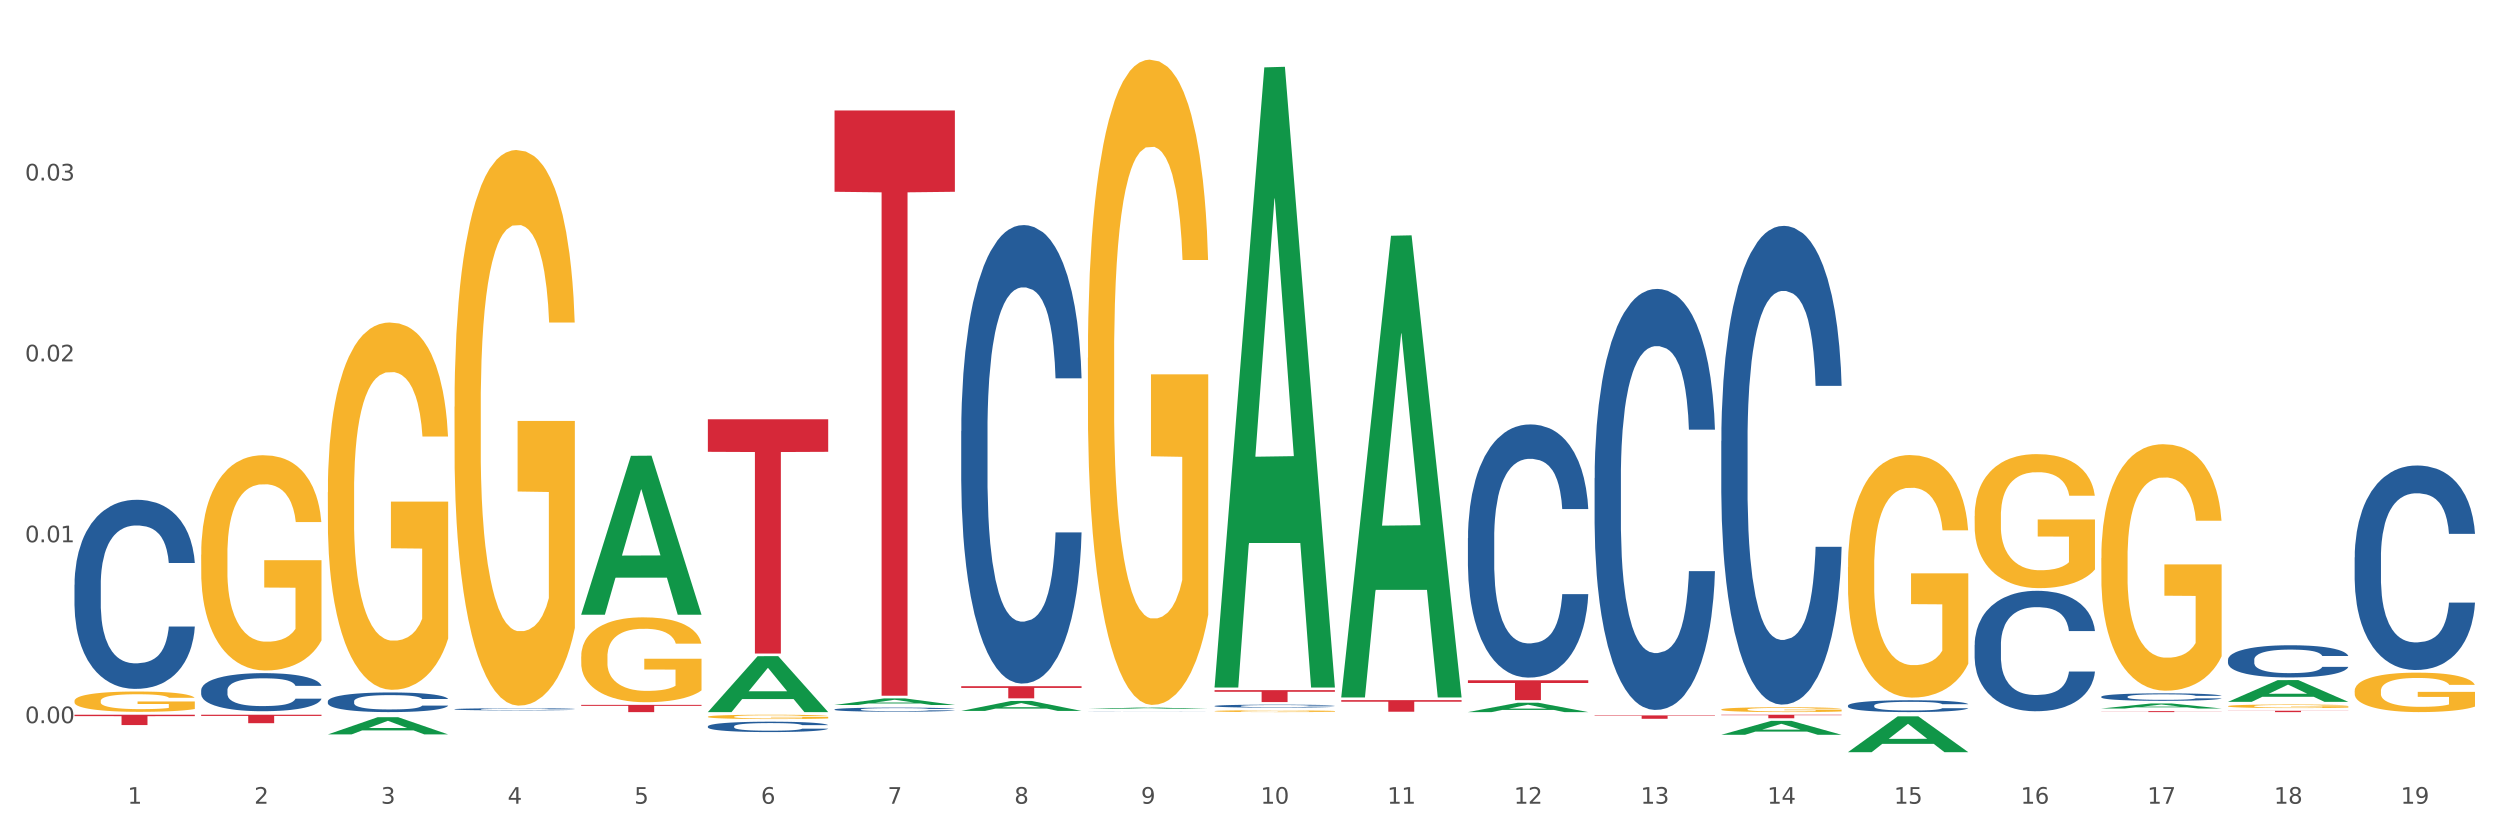 <?xml version="1.0" encoding="utf-8" standalone="no"?>
<!DOCTYPE svg PUBLIC "-//W3C//DTD SVG 1.1//EN"
  "http://www.w3.org/Graphics/SVG/1.1/DTD/svg11.dtd">
<svg xmlns:xlink="http://www.w3.org/1999/xlink" width="1080pt" height="360pt" viewBox="0 0 1080 360" xmlns="http://www.w3.org/2000/svg" version="1.1">
 <rect x="0" y="0" width="1080" height="360" fill="#333333" stroke="none"/>
 <defs>
  <style type="text/css">*{stroke-linejoin: round; stroke-linecap: butt}</style>
 </defs>
 <g id="figure_1">
  <g id="patch_1">
   <path d="M 0 360 
L 1080 360 
L 1080 0 
L 0 0 
z
" style="fill: #ffffff; stroke: #ffffff; stroke-linejoin: miter"/>
  </g>
  <g id="axes_1">
   <g id="matplotlib.axis_1">
    <g id="xtick_1">
     <g id="text_1">
      <!-- 1 -->
      <g style="fill: #4d4d4d" transform="translate(55.115 347.204) scale(0.096 -0.096)">
       <defs>
        <path id="DejaVuSans-31" d="M 794 531 
L 1825 531 
L 1825 4091 
L 703 3866 
L 703 4441 
L 1819 4666 
L 2450 4666 
L 2450 531 
L 3481 531 
L 3481 0 
L 794 0 
L 794 531 
z
" transform="scale(0.016)"/>
       </defs>
       <use xlink:href="#DejaVuSans-31"/>
      </g>
     </g>
    </g>
    <g id="xtick_2">
     <g id="text_2">
      <!-- 2 -->
      <g style="fill: #4d4d4d" transform="translate(109.839 347.204) scale(0.096 -0.096)">
       <defs>
        <path id="DejaVuSans-32" d="M 1228 531 
L 3431 531 
L 3431 0 
L 469 0 
L 469 531 
Q 828 903 1448 1529 
Q 2069 2156 2228 2338 
Q 2531 2678 2651 2914 
Q 2772 3150 2772 3378 
Q 2772 3750 2511 3984 
Q 2250 4219 1831 4219 
Q 1534 4219 1204 4116 
Q 875 4013 500 3803 
L 500 4441 
Q 881 4594 1212 4672 
Q 1544 4750 1819 4750 
Q 2544 4750 2975 4387 
Q 3406 4025 3406 3419 
Q 3406 3131 3298 2873 
Q 3191 2616 2906 2266 
Q 2828 2175 2409 1742 
Q 1991 1309 1228 531 
z
" transform="scale(0.016)"/>
       </defs>
       <use xlink:href="#DejaVuSans-32"/>
      </g>
     </g>
    </g>
    <g id="xtick_3">
     <g id="text_3">
      <!-- 3 -->
      <g style="fill: #4d4d4d" transform="translate(164.564 347.204) scale(0.096 -0.096)">
       <defs>
        <path id="DejaVuSans-33" d="M 2597 2516 
Q 3050 2419 3304 2112 
Q 3559 1806 3559 1356 
Q 3559 666 3084 287 
Q 2609 -91 1734 -91 
Q 1441 -91 1130 -33 
Q 819 25 488 141 
L 488 750 
Q 750 597 1062 519 
Q 1375 441 1716 441 
Q 2309 441 2620 675 
Q 2931 909 2931 1356 
Q 2931 1769 2642 2001 
Q 2353 2234 1838 2234 
L 1294 2234 
L 1294 2753 
L 1863 2753 
Q 2328 2753 2575 2939 
Q 2822 3125 2822 3475 
Q 2822 3834 2567 4026 
Q 2313 4219 1838 4219 
Q 1578 4219 1281 4162 
Q 984 4106 628 3988 
L 628 4550 
Q 988 4650 1302 4700 
Q 1616 4750 1894 4750 
Q 2613 4750 3031 4423 
Q 3450 4097 3450 3541 
Q 3450 3153 3228 2886 
Q 3006 2619 2597 2516 
z
" transform="scale(0.016)"/>
       </defs>
       <use xlink:href="#DejaVuSans-33"/>
      </g>
     </g>
    </g>
    <g id="xtick_4">
     <g id="text_4">
      <!-- 4 -->
      <g style="fill: #4d4d4d" transform="translate(219.288 347.204) scale(0.096 -0.096)">
       <defs>
        <path id="DejaVuSans-34" d="M 2419 4116 
L 825 1625 
L 2419 1625 
L 2419 4116 
z
M 2253 4666 
L 3047 4666 
L 3047 1625 
L 3713 1625 
L 3713 1100 
L 3047 1100 
L 3047 0 
L 2419 0 
L 2419 1100 
L 313 1100 
L 313 1709 
L 2253 4666 
z
" transform="scale(0.016)"/>
       </defs>
       <use xlink:href="#DejaVuSans-34"/>
      </g>
     </g>
    </g>
    <g id="xtick_5">
     <g id="text_5">
      <!-- 5 -->
      <g style="fill: #4d4d4d" transform="translate(274.012 347.204) scale(0.096 -0.096)">
       <defs>
        <path id="DejaVuSans-35" d="M 691 4666 
L 3169 4666 
L 3169 4134 
L 1269 4134 
L 1269 2991 
Q 1406 3038 1543 3061 
Q 1681 3084 1819 3084 
Q 2600 3084 3056 2656 
Q 3513 2228 3513 1497 
Q 3513 744 3044 326 
Q 2575 -91 1722 -91 
Q 1428 -91 1123 -41 
Q 819 9 494 109 
L 494 744 
Q 775 591 1075 516 
Q 1375 441 1709 441 
Q 2250 441 2565 725 
Q 2881 1009 2881 1497 
Q 2881 1984 2565 2268 
Q 2250 2553 1709 2553 
Q 1456 2553 1204 2497 
Q 953 2441 691 2322 
L 691 4666 
z
" transform="scale(0.016)"/>
       </defs>
       <use xlink:href="#DejaVuSans-35"/>
      </g>
     </g>
    </g>
    <g id="xtick_6">
     <g id="text_6">
      <!-- 6 -->
      <g style="fill: #4d4d4d" transform="translate(328.736 347.204) scale(0.096 -0.096)">
       <defs>
        <path id="DejaVuSans-36" d="M 2113 2584 
Q 1688 2584 1439 2293 
Q 1191 2003 1191 1497 
Q 1191 994 1439 701 
Q 1688 409 2113 409 
Q 2538 409 2786 701 
Q 3034 994 3034 1497 
Q 3034 2003 2786 2293 
Q 2538 2584 2113 2584 
z
M 3366 4563 
L 3366 3988 
Q 3128 4100 2886 4159 
Q 2644 4219 2406 4219 
Q 1781 4219 1451 3797 
Q 1122 3375 1075 2522 
Q 1259 2794 1537 2939 
Q 1816 3084 2150 3084 
Q 2853 3084 3261 2657 
Q 3669 2231 3669 1497 
Q 3669 778 3244 343 
Q 2819 -91 2113 -91 
Q 1303 -91 875 529 
Q 447 1150 447 2328 
Q 447 3434 972 4092 
Q 1497 4750 2381 4750 
Q 2619 4750 2861 4703 
Q 3103 4656 3366 4563 
z
" transform="scale(0.016)"/>
       </defs>
       <use xlink:href="#DejaVuSans-36"/>
      </g>
     </g>
    </g>
    <g id="xtick_7">
     <g id="text_7">
      <!-- 7 -->
      <g style="fill: #4d4d4d" transform="translate(383.461 347.204) scale(0.096 -0.096)">
       <defs>
        <path id="DejaVuSans-37" d="M 525 4666 
L 3525 4666 
L 3525 4397 
L 1831 0 
L 1172 0 
L 2766 4134 
L 525 4134 
L 525 4666 
z
" transform="scale(0.016)"/>
       </defs>
       <use xlink:href="#DejaVuSans-37"/>
      </g>
     </g>
    </g>
    <g id="xtick_8">
     <g id="text_8">
      <!-- 8 -->
      <g style="fill: #4d4d4d" transform="translate(438.185 347.204) scale(0.096 -0.096)">
       <defs>
        <path id="DejaVuSans-38" d="M 2034 2216 
Q 1584 2216 1326 1975 
Q 1069 1734 1069 1313 
Q 1069 891 1326 650 
Q 1584 409 2034 409 
Q 2484 409 2743 651 
Q 3003 894 3003 1313 
Q 3003 1734 2745 1975 
Q 2488 2216 2034 2216 
z
M 1403 2484 
Q 997 2584 770 2862 
Q 544 3141 544 3541 
Q 544 4100 942 4425 
Q 1341 4750 2034 4750 
Q 2731 4750 3128 4425 
Q 3525 4100 3525 3541 
Q 3525 3141 3298 2862 
Q 3072 2584 2669 2484 
Q 3125 2378 3379 2068 
Q 3634 1759 3634 1313 
Q 3634 634 3220 271 
Q 2806 -91 2034 -91 
Q 1263 -91 848 271 
Q 434 634 434 1313 
Q 434 1759 690 2068 
Q 947 2378 1403 2484 
z
M 1172 3481 
Q 1172 3119 1398 2916 
Q 1625 2713 2034 2713 
Q 2441 2713 2670 2916 
Q 2900 3119 2900 3481 
Q 2900 3844 2670 4047 
Q 2441 4250 2034 4250 
Q 1625 4250 1398 4047 
Q 1172 3844 1172 3481 
z
" transform="scale(0.016)"/>
       </defs>
       <use xlink:href="#DejaVuSans-38"/>
      </g>
     </g>
    </g>
    <g id="xtick_9">
     <g id="text_9">
      <!-- 9 -->
      <g style="fill: #4d4d4d" transform="translate(492.909 347.204) scale(0.096 -0.096)">
       <defs>
        <path id="DejaVuSans-39" d="M 703 97 
L 703 672 
Q 941 559 1184 500 
Q 1428 441 1663 441 
Q 2288 441 2617 861 
Q 2947 1281 2994 2138 
Q 2813 1869 2534 1725 
Q 2256 1581 1919 1581 
Q 1219 1581 811 2004 
Q 403 2428 403 3163 
Q 403 3881 828 4315 
Q 1253 4750 1959 4750 
Q 2769 4750 3195 4129 
Q 3622 3509 3622 2328 
Q 3622 1225 3098 567 
Q 2575 -91 1691 -91 
Q 1453 -91 1209 -44 
Q 966 3 703 97 
z
M 1959 2075 
Q 2384 2075 2632 2365 
Q 2881 2656 2881 3163 
Q 2881 3666 2632 3958 
Q 2384 4250 1959 4250 
Q 1534 4250 1286 3958 
Q 1038 3666 1038 3163 
Q 1038 2656 1286 2365 
Q 1534 2075 1959 2075 
z
" transform="scale(0.016)"/>
       </defs>
       <use xlink:href="#DejaVuSans-39"/>
      </g>
     </g>
    </g>
    <g id="xtick_10">
     <g id="text_10">
      <!-- 10 -->
      <g style="fill: #4d4d4d" transform="translate(544.58 347.204) scale(0.096 -0.096)">
       <defs>
        <path id="DejaVuSans-30" d="M 2034 4250 
Q 1547 4250 1301 3770 
Q 1056 3291 1056 2328 
Q 1056 1369 1301 889 
Q 1547 409 2034 409 
Q 2525 409 2770 889 
Q 3016 1369 3016 2328 
Q 3016 3291 2770 3770 
Q 2525 4250 2034 4250 
z
M 2034 4750 
Q 2819 4750 3233 4129 
Q 3647 3509 3647 2328 
Q 3647 1150 3233 529 
Q 2819 -91 2034 -91 
Q 1250 -91 836 529 
Q 422 1150 422 2328 
Q 422 3509 836 4129 
Q 1250 4750 2034 4750 
z
" transform="scale(0.016)"/>
       </defs>
       <use xlink:href="#DejaVuSans-31"/>
       <use xlink:href="#DejaVuSans-30" transform="translate(63.623 0)"/>
      </g>
     </g>
    </g>
    <g id="xtick_11">
     <g id="text_11">
      <!-- 11 -->
      <g style="fill: #4d4d4d" transform="translate(599.304 347.204) scale(0.096 -0.096)">
       <use xlink:href="#DejaVuSans-31"/>
       <use xlink:href="#DejaVuSans-31" transform="translate(63.623 0)"/>
      </g>
     </g>
    </g>
    <g id="xtick_12">
     <g id="text_12">
      <!-- 12 -->
      <g style="fill: #4d4d4d" transform="translate(654.028 347.204) scale(0.096 -0.096)">
       <use xlink:href="#DejaVuSans-31"/>
       <use xlink:href="#DejaVuSans-32" transform="translate(63.623 0)"/>
      </g>
     </g>
    </g>
    <g id="xtick_13">
     <g id="text_13">
      <!-- 13 -->
      <g style="fill: #4d4d4d" transform="translate(708.752 347.204) scale(0.096 -0.096)">
       <use xlink:href="#DejaVuSans-31"/>
       <use xlink:href="#DejaVuSans-33" transform="translate(63.623 0)"/>
      </g>
     </g>
    </g>
    <g id="xtick_14">
     <g id="text_14">
      <!-- 14 -->
      <g style="fill: #4d4d4d" transform="translate(763.477 347.204) scale(0.096 -0.096)">
       <use xlink:href="#DejaVuSans-31"/>
       <use xlink:href="#DejaVuSans-34" transform="translate(63.623 0)"/>
      </g>
     </g>
    </g>
    <g id="xtick_15">
     <g id="text_15">
      <!-- 15 -->
      <g style="fill: #4d4d4d" transform="translate(818.201 347.204) scale(0.096 -0.096)">
       <use xlink:href="#DejaVuSans-31"/>
       <use xlink:href="#DejaVuSans-35" transform="translate(63.623 0)"/>
      </g>
     </g>
    </g>
    <g id="xtick_16">
     <g id="text_16">
      <!-- 16 -->
      <g style="fill: #4d4d4d" transform="translate(872.925 347.204) scale(0.096 -0.096)">
       <use xlink:href="#DejaVuSans-31"/>
       <use xlink:href="#DejaVuSans-36" transform="translate(63.623 0)"/>
      </g>
     </g>
    </g>
    <g id="xtick_17">
     <g id="text_17">
      <!-- 17 -->
      <g style="fill: #4d4d4d" transform="translate(927.649 347.204) scale(0.096 -0.096)">
       <use xlink:href="#DejaVuSans-31"/>
       <use xlink:href="#DejaVuSans-37" transform="translate(63.623 0)"/>
      </g>
     </g>
    </g>
    <g id="xtick_18">
     <g id="text_18">
      <!-- 18 -->
      <g style="fill: #4d4d4d" transform="translate(982.374 347.204) scale(0.096 -0.096)">
       <use xlink:href="#DejaVuSans-31"/>
       <use xlink:href="#DejaVuSans-38" transform="translate(63.623 0)"/>
      </g>
     </g>
    </g>
    <g id="xtick_19">
     <g id="text_19">
      <!-- 19 -->
      <g style="fill: #4d4d4d" transform="translate(1037.098 347.204) scale(0.096 -0.096)">
       <use xlink:href="#DejaVuSans-31"/>
       <use xlink:href="#DejaVuSans-39" transform="translate(63.623 0)"/>
      </g>
     </g>
    </g>
    <g id="xtick_20"/>
    <g id="xtick_21"/>
    <g id="xtick_22"/>
    <g id="xtick_23"/>
    <g id="xtick_24"/>
    <g id="xtick_25"/>
    <g id="xtick_26"/>
    <g id="xtick_27"/>
    <g id="xtick_28"/>
    <g id="xtick_29"/>
    <g id="xtick_30"/>
    <g id="xtick_31"/>
    <g id="xtick_32"/>
    <g id="xtick_33"/>
    <g id="xtick_34"/>
    <g id="xtick_35"/>
    <g id="xtick_36"/>
    <g id="xtick_37"/>
   </g>
   <g id="matplotlib.axis_2">
    <g id="ytick_1">
     <g id="text_20">
      <!-- 0.00 -->
      <g style="fill: #4d4d4d" transform="translate(10.8 312.408) scale(0.096 -0.096)">
       <defs>
        <path id="DejaVuSans-2e" d="M 684 794 
L 1344 794 
L 1344 0 
L 684 0 
L 684 794 
z
" transform="scale(0.016)"/>
       </defs>
       <use xlink:href="#DejaVuSans-30"/>
       <use xlink:href="#DejaVuSans-2e" transform="translate(63.623 0)"/>
       <use xlink:href="#DejaVuSans-30" transform="translate(95.41 0)"/>
       <use xlink:href="#DejaVuSans-30" transform="translate(159.033 0)"/>
      </g>
     </g>
    </g>
    <g id="ytick_2">
     <g id="text_21">
      <!-- 0.01 -->
      <g style="fill: #4d4d4d" transform="translate(10.8 234.263) scale(0.096 -0.096)">
       <use xlink:href="#DejaVuSans-30"/>
       <use xlink:href="#DejaVuSans-2e" transform="translate(63.623 0)"/>
       <use xlink:href="#DejaVuSans-30" transform="translate(95.41 0)"/>
       <use xlink:href="#DejaVuSans-31" transform="translate(159.033 0)"/>
      </g>
     </g>
    </g>
    <g id="ytick_3">
     <g id="text_22">
      <!-- 0.02 -->
      <g style="fill: #4d4d4d" transform="translate(10.8 156.118) scale(0.096 -0.096)">
       <use xlink:href="#DejaVuSans-30"/>
       <use xlink:href="#DejaVuSans-2e" transform="translate(63.623 0)"/>
       <use xlink:href="#DejaVuSans-30" transform="translate(95.41 0)"/>
       <use xlink:href="#DejaVuSans-32" transform="translate(159.033 0)"/>
      </g>
     </g>
    </g>
    <g id="ytick_4">
     <g id="text_23">
      <!-- 0.03 -->
      <g style="fill: #4d4d4d" transform="translate(10.8 77.973) scale(0.096 -0.096)">
       <use xlink:href="#DejaVuSans-30"/>
       <use xlink:href="#DejaVuSans-2e" transform="translate(63.623 0)"/>
       <use xlink:href="#DejaVuSans-30" transform="translate(95.41 0)"/>
       <use xlink:href="#DejaVuSans-33" transform="translate(159.033 0)"/>
      </g>
     </g>
    </g>
    <g id="ytick_5"/>
    <g id="ytick_6"/>
    <g id="ytick_7"/>
    <g id="ytick_8"/>
   </g>
   <g id="PolyCollection_1">
    <path d="M 141.624 317.26 
L 141.677 317.253 
L 163.116 309.844 
L 172.012 309.837 
L 193.612 317.274 
L 183.321 317.274 
L 178.658 315.542 
L 156.523 315.542 
L 156.362 315.57 
L 151.86 317.274 
L 141.624 317.274 
L 141.624 317.26 
L 159.31 314.509 
L 175.871 314.502 
L 167.671 311.423 
L 167.564 311.409 
L 167.457 311.43 
L 159.257 314.502 
L 159.31 314.509 
L 141.624 317.26 
z
" clip-path="url(#p01073c1d1f)" style="fill: #109648"/>
    <path d="M 415.245 186.232 
L 415.306 186.051 
L 415.306 180.986 
L 415.491 174.111 
L 416.167 161.448 
L 417.027 151.861 
L 418.502 140.645 
L 419.301 135.942 
L 420.345 130.696 
L 422.496 122.193 
L 424.954 114.957 
L 426.675 110.977 
L 427.965 108.445 
L 430.854 103.922 
L 432.513 101.932 
L 434.233 100.304 
L 435.708 99.219 
L 438.166 97.953 
L 440.133 97.41 
L 442.407 97.229 
L 444.312 97.41 
L 446.831 98.134 
L 450.518 100.304 
L 451.932 101.571 
L 453.837 103.741 
L 455.803 106.636 
L 457.401 109.53 
L 459.244 113.691 
L 461.149 119.118 
L 462.993 125.992 
L 464.283 132.324 
L 465.328 139.017 
L 466.25 147.157 
L 466.926 156.021 
L 467.233 163.438 
L 455.987 163.438 
L 455.68 156.745 
L 455.066 149.509 
L 454.451 144.625 
L 453.775 140.645 
L 452.73 136.123 
L 451.809 133.228 
L 450.272 129.791 
L 448.859 127.62 
L 447.691 126.354 
L 446.278 125.269 
L 443.267 124.183 
L 441.116 124.183 
L 439.764 124.545 
L 438.105 125.449 
L 436.692 126.716 
L 435.032 128.887 
L 433.742 131.238 
L 432.451 134.314 
L 431.714 136.484 
L 430.608 140.464 
L 429.87 143.72 
L 428.887 149.328 
L 428.334 153.308 
L 427.351 163.619 
L 426.921 171.217 
L 426.736 176.463 
L 426.613 182.252 
L 426.613 210.472 
L 426.982 223.135 
L 427.289 228.562 
L 427.781 234.713 
L 428.703 242.672 
L 430.055 250.451 
L 431.468 256.059 
L 432.636 259.496 
L 433.742 262.029 
L 434.848 264.019 
L 436.2 265.828 
L 437.306 266.913 
L 438.965 267.998 
L 440.932 268.541 
L 442.468 268.541 
L 445.602 267.637 
L 447.015 266.732 
L 448.367 265.466 
L 449.842 263.476 
L 451.01 261.305 
L 451.686 259.677 
L 452.792 256.24 
L 453.652 252.622 
L 454.39 248.461 
L 454.881 244.843 
L 455.434 239.416 
L 455.864 233.266 
L 455.987 230.009 
L 467.233 230.009 
L 466.987 236.522 
L 466.557 242.853 
L 465.697 251.356 
L 465.021 256.24 
L 463.976 262.21 
L 462.87 267.275 
L 461.334 272.883 
L 459.92 277.043 
L 458.445 280.661 
L 456.848 283.918 
L 453.959 288.44 
L 452.915 289.706 
L 450.702 291.877 
L 448.982 293.143 
L 446.462 294.41 
L 443.881 295.133 
L 441.178 295.314 
L 438.781 294.952 
L 436.138 293.867 
L 434.479 292.782 
L 432.636 291.154 
L 430.485 288.621 
L 428.457 285.546 
L 426.552 281.928 
L 424.77 277.767 
L 423.111 273.064 
L 420.96 265.285 
L 419.362 257.687 
L 418.195 250.632 
L 417.396 244.662 
L 416.597 237.065 
L 416.167 231.818 
L 415.491 219.155 
L 415.245 207.397 
L 415.245 186.232 
z
" clip-path="url(#p01073c1d1f)" style="fill: #255c99"/>
    <path d="M 360.521 306.476 
L 360.582 306.475 
L 360.582 306.429 
L 360.766 306.368 
L 361.442 306.254 
L 362.303 306.168 
L 363.778 306.068 
L 364.576 306.026 
L 365.621 305.979 
L 367.772 305.902 
L 370.23 305.838 
L 371.951 305.802 
L 373.241 305.779 
L 376.129 305.739 
L 377.789 305.721 
L 379.509 305.706 
L 380.984 305.697 
L 383.442 305.685 
L 385.409 305.68 
L 387.682 305.679 
L 389.587 305.68 
L 392.107 305.687 
L 395.794 305.706 
L 397.207 305.718 
L 399.112 305.737 
L 401.079 305.763 
L 402.676 305.789 
L 404.52 305.826 
L 406.425 305.875 
L 408.269 305.936 
L 409.559 305.993 
L 410.604 306.053 
L 411.525 306.126 
L 412.201 306.205 
L 412.509 306.272 
L 401.263 306.272 
L 400.956 306.212 
L 400.341 306.147 
L 399.727 306.103 
L 399.051 306.068 
L 398.006 306.027 
L 397.084 306.001 
L 395.548 305.97 
L 394.135 305.951 
L 392.967 305.94 
L 391.554 305.93 
L 388.543 305.92 
L 386.392 305.92 
L 385.04 305.923 
L 383.381 305.932 
L 381.967 305.943 
L 380.308 305.962 
L 379.018 305.983 
L 377.727 306.011 
L 376.99 306.03 
L 375.884 306.066 
L 375.146 306.095 
L 374.163 306.146 
L 373.61 306.181 
L 372.627 306.274 
L 372.196 306.342 
L 372.012 306.389 
L 371.889 306.44 
L 371.889 306.693 
L 372.258 306.807 
L 372.565 306.855 
L 373.057 306.911 
L 373.979 306.982 
L 375.33 307.052 
L 376.744 307.102 
L 377.911 307.133 
L 379.018 307.155 
L 380.124 307.173 
L 381.476 307.189 
L 382.582 307.199 
L 384.241 307.209 
L 386.207 307.214 
L 387.744 307.214 
L 390.878 307.205 
L 392.291 307.197 
L 393.643 307.186 
L 395.118 307.168 
L 396.285 307.149 
L 396.961 307.134 
L 398.068 307.103 
L 398.928 307.071 
L 399.665 307.034 
L 400.157 307.001 
L 400.71 306.953 
L 401.14 306.898 
L 401.263 306.868 
L 412.509 306.868 
L 412.263 306.927 
L 411.833 306.983 
L 410.972 307.06 
L 410.296 307.103 
L 409.252 307.157 
L 408.146 307.202 
L 406.609 307.252 
L 405.196 307.29 
L 403.721 307.322 
L 402.123 307.351 
L 399.235 307.392 
L 398.19 307.403 
L 395.978 307.423 
L 394.258 307.434 
L 391.738 307.445 
L 389.157 307.452 
L 386.453 307.453 
L 384.057 307.45 
L 381.414 307.44 
L 379.755 307.431 
L 377.911 307.416 
L 375.761 307.393 
L 373.733 307.366 
L 371.828 307.334 
L 370.046 307.296 
L 368.386 307.254 
L 366.236 307.184 
L 364.638 307.116 
L 363.47 307.053 
L 362.671 307 
L 361.873 306.932 
L 361.442 306.885 
L 360.766 306.771 
L 360.521 306.666 
L 360.521 306.476 
z
" clip-path="url(#p01073c1d1f)" style="fill: #255c99"/>
    <path d="M 305.796 313.787 
L 305.858 313.783 
L 305.858 313.668 
L 306.042 313.512 
L 306.718 313.225 
L 307.578 313.007 
L 309.053 312.753 
L 309.852 312.646 
L 310.897 312.527 
L 313.048 312.334 
L 315.506 312.17 
L 317.226 312.08 
L 318.517 312.023 
L 321.405 311.92 
L 323.064 311.875 
L 324.785 311.838 
L 326.26 311.813 
L 328.718 311.785 
L 330.684 311.772 
L 332.958 311.768 
L 334.863 311.772 
L 337.382 311.789 
L 341.07 311.838 
L 342.483 311.867 
L 344.388 311.916 
L 346.354 311.981 
L 347.952 312.047 
L 349.796 312.142 
L 351.701 312.265 
L 353.544 312.421 
L 354.835 312.564 
L 355.879 312.716 
L 356.801 312.901 
L 357.477 313.102 
L 357.784 313.27 
L 346.539 313.27 
L 346.232 313.118 
L 345.617 312.954 
L 345.002 312.843 
L 344.327 312.753 
L 343.282 312.65 
L 342.36 312.585 
L 340.824 312.507 
L 339.41 312.457 
L 338.243 312.429 
L 336.829 312.404 
L 333.818 312.379 
L 331.667 312.379 
L 330.316 312.388 
L 328.656 312.408 
L 327.243 312.437 
L 325.584 312.486 
L 324.293 312.54 
L 323.003 312.609 
L 322.265 312.659 
L 321.159 312.749 
L 320.422 312.823 
L 319.439 312.95 
L 318.886 313.04 
L 317.902 313.274 
L 317.472 313.446 
L 317.288 313.565 
L 317.165 313.697 
L 317.165 314.337 
L 317.534 314.624 
L 317.841 314.747 
L 318.332 314.887 
L 319.254 315.067 
L 320.606 315.243 
L 322.02 315.371 
L 323.187 315.449 
L 324.293 315.506 
L 325.399 315.551 
L 326.751 315.592 
L 327.857 315.617 
L 329.517 315.641 
L 331.483 315.654 
L 333.019 315.654 
L 336.153 315.633 
L 337.567 315.613 
L 338.919 315.584 
L 340.394 315.539 
L 341.561 315.49 
L 342.237 315.453 
L 343.343 315.375 
L 344.204 315.293 
L 344.941 315.198 
L 345.433 315.116 
L 345.986 314.993 
L 346.416 314.854 
L 346.539 314.78 
L 357.784 314.78 
L 357.539 314.928 
L 357.108 315.071 
L 356.248 315.264 
L 355.572 315.375 
L 354.527 315.51 
L 353.421 315.625 
L 351.885 315.752 
L 350.472 315.847 
L 348.997 315.929 
L 347.399 316.003 
L 344.511 316.105 
L 343.466 316.134 
L 341.254 316.183 
L 339.533 316.212 
L 337.014 316.241 
L 334.433 316.257 
L 331.729 316.261 
L 329.332 316.253 
L 326.69 316.228 
L 325.031 316.204 
L 323.187 316.167 
L 321.036 316.109 
L 319.008 316.039 
L 317.103 315.957 
L 315.321 315.863 
L 313.662 315.756 
L 311.511 315.58 
L 309.914 315.408 
L 308.746 315.248 
L 307.947 315.112 
L 307.148 314.94 
L 306.718 314.821 
L 306.042 314.534 
L 305.796 314.267 
L 305.796 313.787 
z
" clip-path="url(#p01073c1d1f)" style="fill: #255c99"/>
    <path d="M 196.348 306.382 
L 196.409 306.382 
L 196.409 306.358 
L 196.594 306.326 
L 197.27 306.268 
L 198.13 306.223 
L 199.605 306.171 
L 200.404 306.149 
L 201.448 306.125 
L 203.599 306.086 
L 206.057 306.052 
L 207.778 306.034 
L 209.068 306.022 
L 211.957 306.001 
L 213.616 305.992 
L 215.336 305.984 
L 216.811 305.979 
L 219.269 305.973 
L 221.236 305.971 
L 223.509 305.97 
L 225.414 305.971 
L 227.934 305.974 
L 231.621 305.984 
L 233.034 305.99 
L 234.939 306 
L 236.906 306.013 
L 238.504 306.027 
L 240.347 306.046 
L 242.252 306.071 
L 244.096 306.103 
L 245.386 306.132 
L 246.431 306.164 
L 247.353 306.201 
L 248.029 306.242 
L 248.336 306.277 
L 237.09 306.277 
L 236.783 306.246 
L 236.168 306.212 
L 235.554 306.19 
L 234.878 306.171 
L 233.833 306.15 
L 232.912 306.137 
L 231.375 306.121 
L 229.962 306.111 
L 228.794 306.105 
L 227.381 306.1 
L 224.37 306.095 
L 222.219 306.095 
L 220.867 306.096 
L 219.208 306.101 
L 217.794 306.106 
L 216.135 306.117 
L 214.845 306.127 
L 213.554 306.142 
L 212.817 306.152 
L 211.711 306.17 
L 210.973 306.185 
L 209.99 306.211 
L 209.437 306.23 
L 208.454 306.278 
L 208.024 306.313 
L 207.839 306.337 
L 207.716 306.364 
L 207.716 306.495 
L 208.085 306.554 
L 208.392 306.579 
L 208.884 306.607 
L 209.806 306.644 
L 211.158 306.68 
L 212.571 306.706 
L 213.739 306.722 
L 214.845 306.734 
L 215.951 306.743 
L 217.303 306.751 
L 218.409 306.757 
L 220.068 306.762 
L 222.035 306.764 
L 223.571 306.764 
L 226.705 306.76 
L 228.118 306.756 
L 229.47 306.75 
L 230.945 306.741 
L 232.113 306.731 
L 232.789 306.723 
L 233.895 306.707 
L 234.755 306.69 
L 235.492 306.671 
L 235.984 306.654 
L 236.537 306.629 
L 236.967 306.601 
L 237.09 306.585 
L 248.336 306.585 
L 248.09 306.616 
L 247.66 306.645 
L 246.8 306.684 
L 246.124 306.707 
L 245.079 306.735 
L 243.973 306.758 
L 242.437 306.784 
L 241.023 306.803 
L 239.548 306.82 
L 237.951 306.835 
L 235.062 306.856 
L 234.018 306.862 
L 231.805 306.872 
L 230.085 306.878 
L 227.565 306.884 
L 224.984 306.887 
L 222.28 306.888 
L 219.884 306.887 
L 217.241 306.882 
L 215.582 306.876 
L 213.739 306.869 
L 211.588 306.857 
L 209.56 306.843 
L 207.655 306.826 
L 205.873 306.807 
L 204.214 306.785 
L 202.063 306.749 
L 200.465 306.714 
L 199.298 306.681 
L 198.499 306.653 
L 197.7 306.618 
L 197.27 306.594 
L 196.594 306.535 
L 196.348 306.481 
L 196.348 306.382 
z
" clip-path="url(#p01073c1d1f)" style="fill: #255c99"/>
    <path d="M 141.624 302.953 
L 141.685 302.945 
L 141.685 302.728 
L 141.869 302.434 
L 142.545 301.891 
L 143.406 301.48 
L 144.88 300.999 
L 145.679 300.798 
L 146.724 300.573 
L 148.875 300.208 
L 151.333 299.898 
L 153.054 299.727 
L 154.344 299.619 
L 157.232 299.425 
L 158.891 299.34 
L 160.612 299.27 
L 162.087 299.223 
L 164.545 299.169 
L 166.511 299.146 
L 168.785 299.138 
L 170.69 299.146 
L 173.21 299.177 
L 176.897 299.27 
L 178.31 299.324 
L 180.215 299.417 
L 182.182 299.541 
L 183.779 299.665 
L 185.623 299.844 
L 187.528 300.076 
L 189.371 300.371 
L 190.662 300.642 
L 191.707 300.929 
L 192.628 301.278 
L 193.304 301.658 
L 193.612 301.976 
L 182.366 301.976 
L 182.059 301.689 
L 181.444 301.379 
L 180.83 301.17 
L 180.154 300.999 
L 179.109 300.805 
L 178.187 300.681 
L 176.651 300.534 
L 175.238 300.441 
L 174.07 300.387 
L 172.657 300.34 
L 169.645 300.294 
L 167.495 300.294 
L 166.143 300.309 
L 164.484 300.348 
L 163.07 300.402 
L 161.411 300.495 
L 160.12 300.596 
L 158.83 300.728 
L 158.093 300.821 
L 156.986 300.991 
L 156.249 301.131 
L 155.266 301.371 
L 154.713 301.542 
L 153.73 301.984 
L 153.299 302.31 
L 153.115 302.534 
L 152.992 302.783 
L 152.992 303.992 
L 153.361 304.535 
L 153.668 304.767 
L 154.16 305.031 
L 155.081 305.372 
L 156.433 305.706 
L 157.847 305.946 
L 159.014 306.093 
L 160.12 306.202 
L 161.227 306.287 
L 162.579 306.365 
L 163.685 306.411 
L 165.344 306.458 
L 167.31 306.481 
L 168.847 306.481 
L 171.981 306.442 
L 173.394 306.404 
L 174.746 306.349 
L 176.221 306.264 
L 177.388 306.171 
L 178.064 306.101 
L 179.17 305.954 
L 180.031 305.799 
L 180.768 305.62 
L 181.26 305.465 
L 181.813 305.233 
L 182.243 304.969 
L 182.366 304.83 
L 193.612 304.83 
L 193.366 305.109 
L 192.936 305.38 
L 192.075 305.744 
L 191.399 305.954 
L 190.355 306.21 
L 189.249 306.427 
L 187.712 306.667 
L 186.299 306.846 
L 184.824 307.001 
L 183.226 307.14 
L 180.338 307.334 
L 179.293 307.388 
L 177.081 307.481 
L 175.36 307.536 
L 172.841 307.59 
L 170.26 307.621 
L 167.556 307.629 
L 165.16 307.613 
L 162.517 307.567 
L 160.858 307.52 
L 159.014 307.45 
L 156.864 307.342 
L 154.836 307.21 
L 152.931 307.055 
L 151.149 306.877 
L 149.489 306.675 
L 147.339 306.342 
L 145.741 306.016 
L 144.573 305.713 
L 143.774 305.458 
L 142.975 305.132 
L 142.545 304.907 
L 141.869 304.364 
L 141.624 303.86 
L 141.624 302.953 
z
" clip-path="url(#p01073c1d1f)" style="fill: #255c99"/>
    <path d="M 86.899 298.188 
L 86.961 298.173 
L 86.961 297.752 
L 87.145 297.181 
L 87.821 296.129 
L 88.681 295.333 
L 90.156 294.401 
L 90.955 294.01 
L 92 293.574 
L 94.151 292.868 
L 96.609 292.267 
L 98.329 291.937 
L 99.62 291.726 
L 102.508 291.35 
L 104.167 291.185 
L 105.888 291.05 
L 107.363 290.96 
L 109.821 290.855 
L 111.787 290.81 
L 114.061 290.794 
L 115.966 290.81 
L 118.485 290.87 
L 122.172 291.05 
L 123.586 291.155 
L 125.491 291.335 
L 127.457 291.576 
L 129.055 291.816 
L 130.899 292.162 
L 132.804 292.613 
L 134.647 293.184 
L 135.938 293.71 
L 136.982 294.266 
L 137.904 294.942 
L 138.58 295.678 
L 138.887 296.294 
L 127.642 296.294 
L 127.334 295.738 
L 126.72 295.137 
L 126.105 294.731 
L 125.429 294.401 
L 124.385 294.025 
L 123.463 293.785 
L 121.927 293.499 
L 120.513 293.319 
L 119.346 293.214 
L 117.932 293.124 
L 114.921 293.033 
L 112.77 293.033 
L 111.418 293.064 
L 109.759 293.139 
L 108.346 293.244 
L 106.687 293.424 
L 105.396 293.619 
L 104.106 293.875 
L 103.368 294.055 
L 102.262 294.386 
L 101.525 294.656 
L 100.542 295.122 
L 99.988 295.453 
L 99.005 296.309 
L 98.575 296.94 
L 98.391 297.376 
L 98.268 297.857 
L 98.268 300.201 
L 98.637 301.253 
L 98.944 301.704 
L 99.435 302.215 
L 100.357 302.876 
L 101.709 303.522 
L 103.122 303.988 
L 104.29 304.273 
L 105.396 304.484 
L 106.502 304.649 
L 107.854 304.799 
L 108.96 304.889 
L 110.62 304.98 
L 112.586 305.025 
L 114.122 305.025 
L 117.256 304.95 
L 118.67 304.874 
L 120.022 304.769 
L 121.497 304.604 
L 122.664 304.424 
L 123.34 304.288 
L 124.446 304.003 
L 125.307 303.702 
L 126.044 303.357 
L 126.536 303.056 
L 127.089 302.605 
L 127.519 302.094 
L 127.642 301.824 
L 138.887 301.824 
L 138.642 302.365 
L 138.211 302.891 
L 137.351 303.597 
L 136.675 304.003 
L 135.63 304.499 
L 134.524 304.919 
L 132.988 305.385 
L 131.575 305.731 
L 130.1 306.031 
L 128.502 306.302 
L 125.614 306.678 
L 124.569 306.783 
L 122.357 306.963 
L 120.636 307.068 
L 118.117 307.173 
L 115.536 307.234 
L 112.832 307.249 
L 110.435 307.219 
L 107.793 307.128 
L 106.134 307.038 
L 104.29 306.903 
L 102.139 306.693 
L 100.111 306.437 
L 98.206 306.137 
L 96.424 305.791 
L 94.765 305.4 
L 92.614 304.754 
L 91.017 304.123 
L 89.849 303.537 
L 89.05 303.041 
L 88.251 302.41 
L 87.821 301.974 
L 87.145 300.922 
L 86.899 299.946 
L 86.899 298.188 
z
" clip-path="url(#p01073c1d1f)" style="fill: #255c99"/>
    <path d="M 32.175 252.613 
L 32.236 252.538 
L 32.236 250.449 
L 32.421 247.613 
L 33.097 242.39 
L 33.957 238.436 
L 35.432 233.81 
L 36.231 231.87 
L 37.275 229.706 
L 39.426 226.199 
L 41.884 223.215 
L 43.605 221.573 
L 44.895 220.529 
L 47.784 218.663 
L 49.443 217.843 
L 51.164 217.171 
L 52.638 216.723 
L 55.096 216.201 
L 57.063 215.977 
L 59.337 215.903 
L 61.242 215.977 
L 63.761 216.276 
L 67.448 217.171 
L 68.862 217.693 
L 70.767 218.589 
L 72.733 219.782 
L 74.331 220.976 
L 76.174 222.692 
L 78.079 224.931 
L 79.923 227.766 
L 81.213 230.378 
L 82.258 233.138 
L 83.18 236.496 
L 83.856 240.152 
L 84.163 243.211 
L 72.917 243.211 
L 72.61 240.451 
L 71.996 237.466 
L 71.381 235.451 
L 70.705 233.81 
L 69.66 231.945 
L 68.739 230.751 
L 67.202 229.333 
L 65.789 228.438 
L 64.621 227.915 
L 63.208 227.468 
L 60.197 227.02 
L 58.046 227.02 
L 56.694 227.169 
L 55.035 227.542 
L 53.622 228.065 
L 51.962 228.96 
L 50.672 229.93 
L 49.381 231.198 
L 48.644 232.094 
L 47.538 233.735 
L 46.8 235.078 
L 45.817 237.391 
L 45.264 239.033 
L 44.281 243.286 
L 43.851 246.42 
L 43.666 248.583 
L 43.544 250.971 
L 43.544 262.611 
L 43.912 267.834 
L 44.22 270.072 
L 44.711 272.609 
L 45.633 275.892 
L 46.985 279.1 
L 48.398 281.414 
L 49.566 282.831 
L 50.672 283.876 
L 51.778 284.697 
L 53.13 285.443 
L 54.236 285.89 
L 55.895 286.338 
L 57.862 286.562 
L 59.398 286.562 
L 62.532 286.189 
L 63.945 285.816 
L 65.297 285.293 
L 66.772 284.473 
L 67.94 283.577 
L 68.616 282.906 
L 69.722 281.488 
L 70.582 279.996 
L 71.32 278.28 
L 71.811 276.787 
L 72.364 274.549 
L 72.795 272.012 
L 72.917 270.669 
L 84.163 270.669 
L 83.917 273.355 
L 83.487 275.967 
L 82.627 279.474 
L 81.951 281.488 
L 80.906 283.95 
L 79.8 286.04 
L 78.264 288.353 
L 76.85 290.069 
L 75.375 291.561 
L 73.778 292.904 
L 70.89 294.769 
L 69.845 295.292 
L 67.633 296.187 
L 65.912 296.709 
L 63.392 297.232 
L 60.811 297.53 
L 58.108 297.605 
L 55.711 297.455 
L 53.069 297.008 
L 51.409 296.56 
L 49.566 295.889 
L 47.415 294.844 
L 45.387 293.576 
L 43.482 292.083 
L 41.7 290.367 
L 40.041 288.427 
L 37.89 285.219 
L 36.292 282.085 
L 35.125 279.175 
L 34.326 276.713 
L 33.527 273.579 
L 33.097 271.415 
L 32.421 266.192 
L 32.175 261.342 
L 32.175 252.613 
z
" clip-path="url(#p01073c1d1f)" style="fill: #255c99"/>
    <path d="M 32.175 308.761 
L 84.163 308.761 
L 84.163 309.381 
L 63.713 309.385 
L 63.713 313.224 
L 52.502 313.224 
L 52.502 309.385 
L 32.175 309.381 
L 32.175 308.765 
L 32.175 308.761 
z
" clip-path="url(#p01073c1d1f)" style="fill: #d62839"/>
    <path d="M 469.969 307.458 
L 470.031 307.458 
L 470.031 307.456 
L 470.215 307.453 
L 470.891 307.448 
L 471.751 307.444 
L 473.226 307.44 
L 474.025 307.438 
L 475.07 307.436 
L 477.22 307.432 
L 479.679 307.429 
L 481.399 307.428 
L 482.69 307.427 
L 485.578 307.425 
L 487.237 307.424 
L 488.958 307.423 
L 490.433 307.423 
L 492.891 307.422 
L 494.857 307.422 
L 497.131 307.422 
L 499.036 307.422 
L 501.555 307.422 
L 505.242 307.423 
L 506.656 307.424 
L 508.561 307.425 
L 510.527 307.426 
L 512.125 307.427 
L 513.969 307.429 
L 515.874 307.431 
L 517.717 307.434 
L 519.008 307.436 
L 520.052 307.439 
L 520.974 307.442 
L 521.65 307.446 
L 521.957 307.449 
L 510.712 307.449 
L 510.404 307.446 
L 509.79 307.443 
L 509.175 307.441 
L 508.499 307.44 
L 507.455 307.438 
L 506.533 307.437 
L 504.997 307.435 
L 503.583 307.434 
L 502.416 307.434 
L 501.002 307.433 
L 497.991 307.433 
L 495.84 307.433 
L 494.488 307.433 
L 492.829 307.433 
L 491.416 307.434 
L 489.757 307.435 
L 488.466 307.436 
L 487.176 307.437 
L 486.438 307.438 
L 485.332 307.44 
L 484.595 307.441 
L 483.611 307.443 
L 483.058 307.445 
L 482.075 307.449 
L 481.645 307.452 
L 481.461 307.454 
L 481.338 307.457 
L 481.338 307.468 
L 481.706 307.473 
L 482.014 307.476 
L 482.505 307.478 
L 483.427 307.481 
L 484.779 307.485 
L 486.192 307.487 
L 487.36 307.488 
L 488.466 307.489 
L 489.572 307.49 
L 490.924 307.491 
L 492.03 307.491 
L 493.69 307.492 
L 495.656 307.492 
L 497.192 307.492 
L 500.326 307.492 
L 501.74 307.491 
L 503.092 307.491 
L 504.566 307.49 
L 505.734 307.489 
L 506.41 307.488 
L 507.516 307.487 
L 508.376 307.485 
L 509.114 307.484 
L 509.605 307.482 
L 510.159 307.48 
L 510.589 307.478 
L 510.712 307.476 
L 521.957 307.476 
L 521.711 307.479 
L 521.281 307.481 
L 520.421 307.485 
L 519.745 307.487 
L 518.7 307.489 
L 517.594 307.491 
L 516.058 307.494 
L 514.645 307.495 
L 513.17 307.497 
L 511.572 307.498 
L 508.684 307.5 
L 507.639 307.501 
L 505.427 307.502 
L 503.706 307.502 
L 501.187 307.503 
L 498.606 307.503 
L 495.902 307.503 
L 493.505 307.503 
L 490.863 307.502 
L 489.204 307.502 
L 487.36 307.501 
L 485.209 307.5 
L 483.181 307.499 
L 481.276 307.497 
L 479.494 307.496 
L 477.835 307.494 
L 475.684 307.491 
L 474.086 307.488 
L 472.919 307.485 
L 472.12 307.482 
L 471.321 307.479 
L 470.891 307.477 
L 470.215 307.472 
L 469.969 307.467 
L 469.969 307.458 
z
" clip-path="url(#p01073c1d1f)" style="fill: #255c99"/>
    <path d="M 86.899 308.761 
L 138.887 308.761 
L 138.887 309.27 
L 118.437 309.274 
L 118.437 312.428 
L 107.226 312.428 
L 107.226 309.274 
L 86.899 309.27 
L 86.899 308.764 
L 86.899 308.761 
z
" clip-path="url(#p01073c1d1f)" style="fill: #d62839"/>
    <path d="M 305.796 181.122 
L 357.784 181.122 
L 357.784 195.185 
L 337.334 195.28 
L 337.334 282.316 
L 326.123 282.316 
L 326.123 195.28 
L 305.796 195.185 
L 305.796 181.217 
L 305.796 181.122 
z
" clip-path="url(#p01073c1d1f)" style="fill: #d62839"/>
    <path d="M 360.521 47.709 
L 412.509 47.709 
L 412.509 82.848 
L 392.058 83.086 
L 392.058 300.567 
L 380.848 300.567 
L 380.848 83.086 
L 360.521 82.848 
L 360.521 47.947 
L 360.521 47.709 
z
" clip-path="url(#p01073c1d1f)" style="fill: #d62839"/>
    <path d="M 415.245 296.446 
L 467.233 296.446 
L 467.233 297.174 
L 446.783 297.179 
L 446.783 301.683 
L 435.572 301.683 
L 435.572 297.179 
L 415.245 297.174 
L 415.245 296.451 
L 415.245 296.446 
z
" clip-path="url(#p01073c1d1f)" style="fill: #d62839"/>
    <path d="M 524.693 298.146 
L 576.682 298.146 
L 576.682 298.859 
L 556.231 298.864 
L 556.231 303.279 
L 545.021 303.279 
L 545.021 298.864 
L 524.693 298.859 
L 524.693 298.151 
L 524.693 298.146 
z
" clip-path="url(#p01073c1d1f)" style="fill: #d62839"/>
    <path d="M 579.418 302.451 
L 631.406 302.451 
L 631.406 303.149 
L 610.956 303.154 
L 610.956 307.475 
L 599.745 307.475 
L 599.745 303.154 
L 579.418 303.149 
L 579.418 302.455 
L 579.418 302.451 
z
" clip-path="url(#p01073c1d1f)" style="fill: #d62839"/>
    <path d="M 634.142 293.865 
L 686.13 293.865 
L 686.13 295.059 
L 665.68 295.067 
L 665.68 302.458 
L 654.469 302.458 
L 654.469 295.067 
L 634.142 295.059 
L 634.142 293.873 
L 634.142 293.865 
z
" clip-path="url(#p01073c1d1f)" style="fill: #d62839"/>
    <path d="M 688.866 309.061 
L 740.854 309.061 
L 740.854 309.263 
L 720.404 309.265 
L 720.404 310.519 
L 709.193 310.519 
L 709.193 309.265 
L 688.866 309.263 
L 688.866 309.062 
L 688.866 309.061 
z
" clip-path="url(#p01073c1d1f)" style="fill: #d62839"/>
    <path d="M 743.591 308.761 
L 795.579 308.761 
L 795.579 308.973 
L 775.128 308.975 
L 775.128 310.289 
L 763.918 310.289 
L 763.918 308.975 
L 743.591 308.973 
L 743.591 308.762 
L 743.591 308.761 
z
" clip-path="url(#p01073c1d1f)" style="fill: #d62839"/>
    <path d="M 251.072 304.497 
L 303.06 304.497 
L 303.06 304.933 
L 282.61 304.935 
L 282.61 307.629 
L 271.399 307.629 
L 271.399 304.935 
L 251.072 304.933 
L 251.072 304.5 
L 251.072 304.497 
z
" clip-path="url(#p01073c1d1f)" style="fill: #d62839"/>
    <path d="M 524.693 304.987 
L 524.755 304.986 
L 524.755 304.953 
L 524.939 304.909 
L 525.615 304.827 
L 526.476 304.765 
L 527.95 304.692 
L 528.749 304.661 
L 529.794 304.627 
L 531.945 304.572 
L 534.403 304.525 
L 536.123 304.5 
L 537.414 304.483 
L 540.302 304.454 
L 541.961 304.441 
L 543.682 304.431 
L 545.157 304.424 
L 547.615 304.415 
L 549.581 304.412 
L 551.855 304.411 
L 553.76 304.412 
L 556.28 304.417 
L 559.967 304.431 
L 561.38 304.439 
L 563.285 304.453 
L 565.252 304.472 
L 566.849 304.49 
L 568.693 304.517 
L 570.598 304.552 
L 572.441 304.597 
L 573.732 304.638 
L 574.777 304.681 
L 575.698 304.734 
L 576.374 304.791 
L 576.682 304.84 
L 565.436 304.84 
L 565.129 304.796 
L 564.514 304.749 
L 563.9 304.718 
L 563.224 304.692 
L 562.179 304.663 
L 561.257 304.644 
L 559.721 304.622 
L 558.307 304.608 
L 557.14 304.599 
L 555.727 304.592 
L 552.715 304.585 
L 550.565 304.585 
L 549.213 304.588 
L 547.553 304.593 
L 546.14 304.602 
L 544.481 304.616 
L 543.19 304.631 
L 541.9 304.651 
L 541.163 304.665 
L 540.056 304.691 
L 539.319 304.712 
L 538.336 304.748 
L 537.783 304.774 
L 536.799 304.841 
L 536.369 304.89 
L 536.185 304.924 
L 536.062 304.961 
L 536.062 305.144 
L 536.431 305.226 
L 536.738 305.261 
L 537.23 305.301 
L 538.151 305.353 
L 539.503 305.403 
L 540.917 305.439 
L 542.084 305.462 
L 543.19 305.478 
L 544.297 305.491 
L 545.648 305.503 
L 546.755 305.51 
L 548.414 305.517 
L 550.38 305.52 
L 551.917 305.52 
L 555.051 305.514 
L 556.464 305.509 
L 557.816 305.5 
L 559.291 305.487 
L 560.458 305.473 
L 561.134 305.463 
L 562.24 305.441 
L 563.101 305.417 
L 563.838 305.39 
L 564.33 305.367 
L 564.883 305.332 
L 565.313 305.292 
L 565.436 305.271 
L 576.682 305.271 
L 576.436 305.313 
L 576.006 305.354 
L 575.145 305.409 
L 574.469 305.441 
L 573.425 305.479 
L 572.318 305.512 
L 570.782 305.548 
L 569.369 305.575 
L 567.894 305.599 
L 566.296 305.62 
L 563.408 305.649 
L 562.363 305.657 
L 560.151 305.671 
L 558.43 305.68 
L 555.911 305.688 
L 553.33 305.693 
L 550.626 305.694 
L 548.229 305.691 
L 545.587 305.684 
L 543.928 305.677 
L 542.084 305.667 
L 539.933 305.65 
L 537.906 305.63 
L 536.001 305.607 
L 534.218 305.58 
L 532.559 305.55 
L 530.408 305.499 
L 528.811 305.45 
L 527.643 305.404 
L 526.844 305.366 
L 526.045 305.316 
L 525.615 305.282 
L 524.939 305.2 
L 524.693 305.124 
L 524.693 304.987 
z
" clip-path="url(#p01073c1d1f)" style="fill: #255c99"/>
    <path d="M 32.175 302.794 
L 32.236 302.786 
L 32.236 302.498 
L 32.359 302.249 
L 32.973 301.648 
L 33.894 301.151 
L 34.569 300.886 
L 35.244 300.669 
L 36.042 300.453 
L 37.024 300.228 
L 38.804 299.9 
L 39.909 299.731 
L 41.259 299.555 
L 43.714 299.298 
L 45.494 299.154 
L 47.336 299.033 
L 50.343 298.889 
L 52.307 298.825 
L 54.394 298.777 
L 56.911 298.745 
L 58.814 298.737 
L 62.987 298.761 
L 66.547 298.833 
L 68.266 298.889 
L 70.476 298.985 
L 71.642 299.049 
L 73.544 299.178 
L 75.509 299.346 
L 76.859 299.491 
L 78.884 299.763 
L 80.419 300.036 
L 81.831 300.373 
L 82.567 300.605 
L 83.12 300.822 
L 83.611 301.07 
L 84.102 301.463 
L 73.053 301.463 
L 72.624 301.183 
L 71.949 300.918 
L 70.967 300.661 
L 70.107 300.501 
L 68.634 300.3 
L 67.284 300.172 
L 65.872 300.076 
L 64.153 299.996 
L 62.803 299.956 
L 60.9 299.924 
L 57.156 299.932 
L 54.64 299.996 
L 52.921 300.076 
L 51.816 300.148 
L 50.834 300.228 
L 49.729 300.341 
L 48.44 300.509 
L 47.52 300.661 
L 46.599 300.854 
L 45.863 301.046 
L 45.187 301.271 
L 44.635 301.511 
L 44.205 301.76 
L 43.837 302.065 
L 43.53 302.57 
L 43.53 303.669 
L 43.653 303.917 
L 43.96 304.246 
L 44.328 304.495 
L 44.942 304.791 
L 45.494 304.992 
L 46.538 305.28 
L 47.704 305.521 
L 48.625 305.673 
L 49.545 305.802 
L 51.141 305.978 
L 52.921 306.122 
L 54.456 306.211 
L 56.542 306.291 
L 57.954 306.323 
L 59.182 306.339 
L 62.189 306.339 
L 64.338 306.315 
L 66.731 306.259 
L 68.573 306.187 
L 70.107 306.098 
L 71.826 305.954 
L 72.931 305.818 
L 72.931 304.142 
L 59.427 304.134 
L 59.427 303.019 
L 84.163 303.019 
L 84.163 306.291 
L 83.12 306.459 
L 81.953 306.612 
L 80.726 306.748 
L 78.884 306.916 
L 76.675 307.077 
L 74.711 307.189 
L 72.624 307.285 
L 70.169 307.373 
L 66.977 307.454 
L 65.013 307.486 
L 62.558 307.51 
L 59.673 307.518 
L 57.156 307.502 
L 54.701 307.462 
L 52.123 307.39 
L 49.607 307.285 
L 47.704 307.181 
L 45.801 307.053 
L 43.776 306.884 
L 42.18 306.724 
L 40.952 306.58 
L 39.602 306.395 
L 38.129 306.155 
L 37.024 305.938 
L 36.042 305.713 
L 34.998 305.425 
L 34.262 305.176 
L 33.525 304.863 
L 33.096 304.631 
L 32.605 304.27 
L 32.236 303.765 
L 32.175 302.794 
z
" clip-path="url(#p01073c1d1f)" style="fill: #f7b32b"/>
    <path d="M 688.866 206.533 
L 688.928 206.366 
L 688.928 201.715 
L 689.112 195.403 
L 689.788 183.775 
L 690.648 174.971 
L 692.123 164.672 
L 692.922 160.354 
L 693.967 155.536 
L 696.118 147.729 
L 698.576 141.085 
L 700.296 137.43 
L 701.587 135.105 
L 704.475 130.952 
L 706.134 129.125 
L 707.855 127.63 
L 709.33 126.633 
L 711.788 125.47 
L 713.754 124.972 
L 716.028 124.806 
L 717.933 124.972 
L 720.452 125.636 
L 724.14 127.63 
L 725.553 128.792 
L 727.458 130.786 
L 729.424 133.444 
L 731.022 136.101 
L 732.866 139.922 
L 734.771 144.905 
L 736.614 151.217 
L 737.905 157.031 
L 738.949 163.177 
L 739.871 170.653 
L 740.547 178.792 
L 740.854 185.603 
L 729.609 185.603 
L 729.301 179.456 
L 728.687 172.812 
L 728.072 168.327 
L 727.396 164.672 
L 726.352 160.52 
L 725.43 157.862 
L 723.894 154.706 
L 722.48 152.712 
L 721.313 151.55 
L 719.899 150.553 
L 716.888 149.556 
L 714.737 149.556 
L 713.385 149.889 
L 711.726 150.719 
L 710.313 151.882 
L 708.654 153.875 
L 707.363 156.035 
L 706.073 158.859 
L 705.335 160.852 
L 704.229 164.506 
L 703.492 167.496 
L 702.509 172.646 
L 701.955 176.3 
L 700.972 185.769 
L 700.542 192.745 
L 700.358 197.563 
L 700.235 202.878 
L 700.235 228.791 
L 700.604 240.419 
L 700.911 245.403 
L 701.402 251.05 
L 702.324 258.359 
L 703.676 265.502 
L 705.09 270.652 
L 706.257 273.808 
L 707.363 276.133 
L 708.469 277.96 
L 709.821 279.622 
L 710.927 280.618 
L 712.587 281.615 
L 714.553 282.113 
L 716.089 282.113 
L 719.223 281.283 
L 720.637 280.452 
L 721.989 279.289 
L 723.464 277.462 
L 724.631 275.469 
L 725.307 273.974 
L 726.413 270.818 
L 727.274 267.495 
L 728.011 263.675 
L 728.503 260.353 
L 729.056 255.369 
L 729.486 249.721 
L 729.609 246.731 
L 740.854 246.731 
L 740.609 252.711 
L 740.178 258.525 
L 739.318 266.333 
L 738.642 270.818 
L 737.597 276.299 
L 736.491 280.95 
L 734.955 286.1 
L 733.542 289.92 
L 732.067 293.243 
L 730.469 296.233 
L 727.581 300.385 
L 726.536 301.548 
L 724.324 303.542 
L 722.603 304.704 
L 720.084 305.867 
L 717.503 306.532 
L 714.799 306.698 
L 712.402 306.365 
L 709.76 305.369 
L 708.101 304.372 
L 706.257 302.877 
L 704.106 300.552 
L 702.078 297.728 
L 700.173 294.405 
L 698.391 290.585 
L 696.732 286.266 
L 694.581 279.123 
L 692.984 272.147 
L 691.816 265.668 
L 691.017 260.187 
L 690.218 253.21 
L 689.788 248.393 
L 689.112 236.765 
L 688.866 225.968 
L 688.866 206.533 
z
" clip-path="url(#p01073c1d1f)" style="fill: #255c99"/>
    <path d="M 86.899 239.632 
L 86.961 239.547 
L 86.961 236.489 
L 87.083 233.856 
L 87.697 227.485 
L 88.618 222.219 
L 89.293 219.416 
L 89.968 217.122 
L 90.766 214.829 
L 91.748 212.45 
L 93.528 208.968 
L 94.633 207.184 
L 95.983 205.315 
L 98.439 202.597 
L 100.219 201.068 
L 102.06 199.794 
L 105.067 198.265 
L 107.032 197.585 
L 109.118 197.076 
L 111.635 196.736 
L 113.538 196.651 
L 117.712 196.906 
L 121.272 197.67 
L 122.99 198.265 
L 125.2 199.284 
L 126.366 199.964 
L 128.269 201.323 
L 130.233 203.107 
L 131.583 204.636 
L 133.609 207.524 
L 135.143 210.412 
L 136.555 213.979 
L 137.291 216.443 
L 137.844 218.736 
L 138.335 221.369 
L 138.826 225.531 
L 127.778 225.531 
L 127.348 222.558 
L 126.673 219.755 
L 125.691 217.037 
L 124.832 215.338 
L 123.358 213.215 
L 122.008 211.856 
L 120.596 210.836 
L 118.878 209.987 
L 117.527 209.562 
L 115.625 209.222 
L 111.881 209.307 
L 109.364 209.987 
L 107.645 210.836 
L 106.541 211.601 
L 105.559 212.45 
L 104.454 213.639 
L 103.165 215.423 
L 102.244 217.037 
L 101.323 219.076 
L 100.587 221.114 
L 99.912 223.493 
L 99.359 226.041 
L 98.93 228.674 
L 98.561 231.902 
L 98.254 237.253 
L 98.254 248.89 
L 98.377 251.524 
L 98.684 255.006 
L 99.052 257.639 
L 99.666 260.782 
L 100.219 262.906 
L 101.262 265.964 
L 102.428 268.512 
L 103.349 270.126 
L 104.27 271.485 
L 105.865 273.354 
L 107.645 274.883 
L 109.18 275.817 
L 111.267 276.666 
L 112.678 277.006 
L 113.906 277.176 
L 116.914 277.176 
L 119.062 276.921 
L 121.456 276.327 
L 123.297 275.562 
L 124.832 274.628 
L 126.55 273.099 
L 127.655 271.655 
L 127.655 253.902 
L 114.152 253.817 
L 114.152 242.01 
L 138.887 242.01 
L 138.887 276.666 
L 137.844 278.45 
L 136.678 280.064 
L 135.45 281.508 
L 133.609 283.292 
L 131.399 284.991 
L 129.435 286.18 
L 127.348 287.199 
L 124.893 288.134 
L 121.701 288.983 
L 119.737 289.323 
L 117.282 289.578 
L 114.397 289.662 
L 111.881 289.493 
L 109.425 289.068 
L 106.847 288.303 
L 104.331 287.199 
L 102.428 286.095 
L 100.525 284.736 
L 98.5 282.952 
L 96.904 281.253 
L 95.676 279.724 
L 94.326 277.771 
L 92.853 275.222 
L 91.748 272.929 
L 90.766 270.551 
L 89.723 267.493 
L 88.986 264.859 
L 88.25 261.547 
L 87.82 259.083 
L 87.329 255.261 
L 86.961 249.91 
L 86.899 239.632 
z
" clip-path="url(#p01073c1d1f)" style="fill: #f7b32b"/>
    <path d="M 141.624 212.645 
L 141.685 212.5 
L 141.685 207.283 
L 141.808 202.79 
L 142.421 191.921 
L 143.342 182.935 
L 144.017 178.153 
L 144.693 174.24 
L 145.49 170.327 
L 146.472 166.269 
L 148.252 160.327 
L 149.357 157.283 
L 150.708 154.095 
L 153.163 149.457 
L 154.943 146.849 
L 156.784 144.675 
L 159.792 142.066 
L 161.756 140.907 
L 163.843 140.037 
L 166.359 139.457 
L 168.262 139.313 
L 172.436 139.747 
L 175.996 141.052 
L 177.714 142.066 
L 179.924 143.805 
L 181.09 144.965 
L 182.993 147.283 
L 184.957 150.327 
L 186.308 152.936 
L 188.333 157.863 
L 189.867 162.791 
L 191.279 168.877 
L 192.016 173.08 
L 192.568 176.993 
L 193.059 181.486 
L 193.55 188.587 
L 182.502 188.587 
L 182.072 183.515 
L 181.397 178.732 
L 180.415 174.095 
L 179.556 171.196 
L 178.083 167.573 
L 176.732 165.254 
L 175.321 163.515 
L 173.602 162.066 
L 172.252 161.341 
L 170.349 160.762 
L 166.605 160.906 
L 164.088 162.066 
L 162.37 163.515 
L 161.265 164.819 
L 160.283 166.269 
L 159.178 168.298 
L 157.889 171.341 
L 156.968 174.095 
L 156.048 177.573 
L 155.311 181.051 
L 154.636 185.109 
L 154.083 189.457 
L 153.654 193.95 
L 153.286 199.457 
L 152.979 208.587 
L 152.979 228.442 
L 153.101 232.935 
L 153.408 238.877 
L 153.777 243.369 
L 154.39 248.731 
L 154.943 252.355 
L 155.986 257.572 
L 157.152 261.92 
L 158.073 264.673 
L 158.994 266.992 
L 160.59 270.18 
L 162.37 272.789 
L 163.904 274.383 
L 165.991 275.833 
L 167.403 276.412 
L 168.63 276.702 
L 171.638 276.702 
L 173.786 276.267 
L 176.18 275.253 
L 178.021 273.949 
L 179.556 272.354 
L 181.274 269.746 
L 182.379 267.282 
L 182.379 236.992 
L 168.876 236.848 
L 168.876 216.703 
L 193.612 216.703 
L 193.612 275.833 
L 192.568 278.876 
L 191.402 281.63 
L 190.174 284.093 
L 188.333 287.137 
L 186.123 290.035 
L 184.159 292.064 
L 182.072 293.803 
L 179.617 295.398 
L 176.425 296.847 
L 174.461 297.426 
L 172.006 297.861 
L 169.121 298.006 
L 166.605 297.716 
L 164.15 296.992 
L 161.572 295.687 
L 159.055 293.803 
L 157.152 291.919 
L 155.25 289.6 
L 153.224 286.557 
L 151.628 283.659 
L 150.401 281.05 
L 149.05 277.717 
L 147.577 273.369 
L 146.472 269.456 
L 145.49 265.398 
L 144.447 260.181 
L 143.71 255.688 
L 142.974 250.036 
L 142.544 245.833 
L 142.053 239.311 
L 141.685 230.181 
L 141.624 212.645 
z
" clip-path="url(#p01073c1d1f)" style="fill: #f7b32b"/>
    <path d="M 196.348 175.717 
L 196.409 175.498 
L 196.409 167.606 
L 196.532 160.811 
L 197.146 144.369 
L 198.066 130.777 
L 198.742 123.543 
L 199.417 117.624 
L 200.215 111.705 
L 201.197 105.567 
L 202.977 96.579 
L 204.082 91.976 
L 205.432 87.153 
L 207.887 80.138 
L 209.667 76.192 
L 211.508 72.904 
L 214.516 68.958 
L 216.48 67.204 
L 218.567 65.888 
L 221.084 65.012 
L 222.986 64.792 
L 227.16 65.45 
L 230.72 67.423 
L 232.439 68.958 
L 234.648 71.588 
L 235.815 73.342 
L 237.717 76.849 
L 239.681 81.453 
L 241.032 85.399 
L 243.057 92.852 
L 244.592 100.306 
L 246.003 109.513 
L 246.74 115.871 
L 247.292 121.789 
L 247.783 128.585 
L 248.275 139.327 
L 237.226 139.327 
L 236.797 131.654 
L 236.121 124.42 
L 235.139 117.405 
L 234.28 113.021 
L 232.807 107.54 
L 231.457 104.033 
L 230.045 101.402 
L 228.326 99.21 
L 226.976 98.114 
L 225.073 97.237 
L 221.329 97.456 
L 218.813 99.21 
L 217.094 101.402 
L 215.989 103.375 
L 215.007 105.567 
L 213.902 108.636 
L 212.613 113.24 
L 211.693 117.405 
L 210.772 122.666 
L 210.035 127.928 
L 209.36 134.066 
L 208.808 140.642 
L 208.378 147.438 
L 208.01 155.768 
L 207.703 169.579 
L 207.703 199.612 
L 207.826 206.408 
L 208.133 215.396 
L 208.501 222.192 
L 209.115 230.303 
L 209.667 235.784 
L 210.711 243.676 
L 211.877 250.252 
L 212.797 254.417 
L 213.718 257.925 
L 215.314 262.748 
L 217.094 266.694 
L 218.628 269.105 
L 220.715 271.297 
L 222.127 272.174 
L 223.355 272.613 
L 226.362 272.613 
L 228.51 271.955 
L 230.904 270.42 
L 232.746 268.447 
L 234.28 266.036 
L 235.999 262.09 
L 237.104 258.363 
L 237.104 212.546 
L 223.6 212.327 
L 223.6 181.856 
L 248.336 181.856 
L 248.336 271.297 
L 247.292 275.901 
L 246.126 280.066 
L 244.899 283.793 
L 243.057 288.396 
L 240.848 292.781 
L 238.884 295.85 
L 236.797 298.48 
L 234.341 300.892 
L 231.15 303.084 
L 229.186 303.961 
L 226.73 304.619 
L 223.846 304.838 
L 221.329 304.399 
L 218.874 303.303 
L 216.296 301.33 
L 213.779 298.48 
L 211.877 295.631 
L 209.974 292.123 
L 207.948 287.519 
L 206.353 283.135 
L 205.125 279.189 
L 203.775 274.147 
L 202.302 267.57 
L 201.197 261.652 
L 200.215 255.513 
L 199.171 247.621 
L 198.435 240.826 
L 197.698 232.276 
L 197.269 225.919 
L 196.777 216.054 
L 196.409 202.243 
L 196.348 175.717 
z
" clip-path="url(#p01073c1d1f)" style="fill: #f7b32b"/>
    <path d="M 251.072 283.636 
L 251.133 283.603 
L 251.133 282.397 
L 251.256 281.359 
L 251.87 278.846 
L 252.791 276.77 
L 253.466 275.664 
L 254.141 274.76 
L 254.939 273.855 
L 255.921 272.918 
L 257.701 271.544 
L 258.806 270.841 
L 260.156 270.104 
L 262.611 269.032 
L 264.391 268.429 
L 266.233 267.927 
L 269.24 267.324 
L 271.204 267.056 
L 273.291 266.855 
L 275.808 266.721 
L 277.711 266.687 
L 281.884 266.788 
L 285.444 267.089 
L 287.163 267.324 
L 289.373 267.726 
L 290.539 267.994 
L 292.442 268.53 
L 294.406 269.233 
L 295.756 269.836 
L 297.782 270.975 
L 299.316 272.114 
L 300.728 273.521 
L 301.464 274.492 
L 302.017 275.396 
L 302.508 276.435 
L 302.999 278.076 
L 291.951 278.076 
L 291.521 276.904 
L 290.846 275.798 
L 289.864 274.726 
L 289.004 274.056 
L 287.531 273.219 
L 286.181 272.683 
L 284.769 272.281 
L 283.051 271.946 
L 281.7 271.779 
L 279.797 271.645 
L 276.053 271.678 
L 273.537 271.946 
L 271.818 272.281 
L 270.713 272.583 
L 269.731 272.918 
L 268.627 273.387 
L 267.338 274.09 
L 266.417 274.726 
L 265.496 275.53 
L 264.76 276.334 
L 264.084 277.272 
L 263.532 278.277 
L 263.102 279.315 
L 262.734 280.588 
L 262.427 282.698 
L 262.427 287.287 
L 262.55 288.326 
L 262.857 289.699 
L 263.225 290.737 
L 263.839 291.977 
L 264.391 292.814 
L 265.435 294.02 
L 266.601 295.025 
L 267.522 295.661 
L 268.442 296.197 
L 270.038 296.934 
L 271.818 297.537 
L 273.353 297.906 
L 275.44 298.24 
L 276.851 298.374 
L 278.079 298.441 
L 281.086 298.441 
L 283.235 298.341 
L 285.629 298.107 
L 287.47 297.805 
L 289.004 297.437 
L 290.723 296.834 
L 291.828 296.264 
L 291.828 289.264 
L 278.324 289.23 
L 278.324 284.574 
L 303.06 284.574 
L 303.06 298.24 
L 302.017 298.944 
L 300.851 299.58 
L 299.623 300.15 
L 297.782 300.853 
L 295.572 301.523 
L 293.608 301.992 
L 291.521 302.394 
L 289.066 302.762 
L 285.874 303.097 
L 283.91 303.231 
L 281.455 303.332 
L 278.57 303.365 
L 276.053 303.298 
L 273.598 303.131 
L 271.02 302.829 
L 268.504 302.394 
L 266.601 301.959 
L 264.698 301.423 
L 262.673 300.719 
L 261.077 300.049 
L 259.849 299.446 
L 258.499 298.676 
L 257.026 297.671 
L 255.921 296.767 
L 254.939 295.829 
L 253.896 294.623 
L 253.159 293.585 
L 252.422 292.278 
L 251.993 291.307 
L 251.502 289.8 
L 251.133 287.689 
L 251.072 283.636 
z
" clip-path="url(#p01073c1d1f)" style="fill: #f7b32b"/>
    <path d="M 305.796 309.627 
L 305.858 309.626 
L 305.858 309.564 
L 305.981 309.511 
L 306.594 309.382 
L 307.515 309.276 
L 308.19 309.22 
L 308.865 309.173 
L 309.663 309.127 
L 310.645 309.079 
L 312.425 309.009 
L 313.53 308.973 
L 314.88 308.935 
L 317.336 308.881 
L 319.116 308.85 
L 320.957 308.824 
L 323.965 308.793 
L 325.929 308.78 
L 328.016 308.769 
L 330.532 308.762 
L 332.435 308.761 
L 336.609 308.766 
L 340.169 308.781 
L 341.887 308.793 
L 344.097 308.814 
L 345.263 308.827 
L 347.166 308.855 
L 349.13 308.891 
L 350.48 308.922 
L 352.506 308.98 
L 354.04 309.038 
L 355.452 309.11 
L 356.189 309.16 
L 356.741 309.206 
L 357.232 309.259 
L 357.723 309.343 
L 346.675 309.343 
L 346.245 309.283 
L 345.57 309.227 
L 344.588 309.172 
L 343.729 309.137 
L 342.256 309.095 
L 340.905 309.067 
L 339.493 309.047 
L 337.775 309.03 
L 336.425 309.021 
L 334.522 309.014 
L 330.778 309.016 
L 328.261 309.03 
L 326.542 309.047 
L 325.438 309.062 
L 324.456 309.079 
L 323.351 309.103 
L 322.062 309.139 
L 321.141 309.172 
L 320.22 309.213 
L 319.484 309.254 
L 318.809 309.302 
L 318.256 309.353 
L 317.827 309.406 
L 317.458 309.471 
L 317.151 309.579 
L 317.151 309.814 
L 317.274 309.867 
L 317.581 309.937 
L 317.949 309.99 
L 318.563 310.054 
L 319.116 310.097 
L 320.159 310.158 
L 321.325 310.21 
L 322.246 310.242 
L 323.167 310.27 
L 324.762 310.307 
L 326.542 310.338 
L 328.077 310.357 
L 330.164 310.374 
L 331.576 310.381 
L 332.803 310.384 
L 335.811 310.384 
L 337.959 310.379 
L 340.353 310.367 
L 342.194 310.352 
L 343.729 310.333 
L 345.447 310.302 
L 346.552 310.273 
L 346.552 309.915 
L 333.049 309.913 
L 333.049 309.675 
L 357.784 309.675 
L 357.784 310.374 
L 356.741 310.41 
L 355.575 310.443 
L 354.347 310.472 
L 352.506 310.508 
L 350.296 310.542 
L 348.332 310.566 
L 346.245 310.586 
L 343.79 310.605 
L 340.598 310.622 
L 338.634 310.629 
L 336.179 310.634 
L 333.294 310.636 
L 330.778 310.633 
L 328.322 310.624 
L 325.745 310.609 
L 323.228 310.586 
L 321.325 310.564 
L 319.423 310.537 
L 317.397 310.501 
L 315.801 310.467 
L 314.574 310.436 
L 313.223 310.396 
L 311.75 310.345 
L 310.645 310.299 
L 309.663 310.251 
L 308.62 310.189 
L 307.883 310.136 
L 307.147 310.069 
L 306.717 310.02 
L 306.226 309.942 
L 305.858 309.835 
L 305.796 309.627 
z
" clip-path="url(#p01073c1d1f)" style="fill: #f7b32b"/>
    <path d="M 469.969 154.584 
L 470.031 154.329 
L 470.031 145.164 
L 470.153 137.271 
L 470.767 118.177 
L 471.688 102.392 
L 472.363 93.991 
L 473.038 87.117 
L 473.836 80.243 
L 474.818 73.114 
L 476.598 62.676 
L 477.703 57.329 
L 479.053 51.728 
L 481.508 43.581 
L 483.288 38.998 
L 485.13 35.179 
L 488.137 30.597 
L 490.102 28.56 
L 492.188 27.032 
L 494.705 26.014 
L 496.608 25.759 
L 500.781 26.523 
L 504.341 28.815 
L 506.06 30.597 
L 508.27 33.652 
L 509.436 35.689 
L 511.339 39.762 
L 513.303 45.109 
L 514.653 49.691 
L 516.679 58.347 
L 518.213 67.004 
L 519.625 77.697 
L 520.361 85.08 
L 520.914 91.954 
L 521.405 99.846 
L 521.896 112.321 
L 510.848 112.321 
L 510.418 103.411 
L 509.743 95.009 
L 508.761 86.862 
L 507.901 81.77 
L 506.428 75.405 
L 505.078 71.332 
L 503.666 68.277 
L 501.948 65.731 
L 500.597 64.458 
L 498.695 63.439 
L 494.95 63.694 
L 492.434 65.731 
L 490.715 68.277 
L 489.61 70.568 
L 488.628 73.114 
L 487.524 76.678 
L 486.235 82.025 
L 485.314 86.862 
L 484.393 92.972 
L 483.657 99.082 
L 482.982 106.211 
L 482.429 113.849 
L 481.999 121.741 
L 481.631 131.416 
L 481.324 147.455 
L 481.324 182.335 
L 481.447 190.227 
L 481.754 200.665 
L 482.122 208.558 
L 482.736 217.978 
L 483.288 224.342 
L 484.332 233.508 
L 485.498 241.146 
L 486.419 245.983 
L 487.339 250.056 
L 488.935 255.657 
L 490.715 260.24 
L 492.25 263.041 
L 494.337 265.587 
L 495.748 266.605 
L 496.976 267.114 
L 499.984 267.114 
L 502.132 266.35 
L 504.526 264.568 
L 506.367 262.277 
L 507.901 259.476 
L 509.62 254.894 
L 510.725 250.566 
L 510.725 197.356 
L 497.221 197.101 
L 497.221 161.712 
L 521.957 161.712 
L 521.957 265.587 
L 520.914 270.933 
L 519.748 275.77 
L 518.52 280.098 
L 516.679 285.445 
L 514.469 290.537 
L 512.505 294.101 
L 510.418 297.156 
L 507.963 299.957 
L 504.771 302.503 
L 502.807 303.521 
L 500.352 304.285 
L 497.467 304.539 
L 494.95 304.03 
L 492.495 302.757 
L 489.917 300.466 
L 487.401 297.156 
L 485.498 293.846 
L 483.595 289.773 
L 481.57 284.427 
L 479.974 279.335 
L 478.746 274.752 
L 477.396 268.896 
L 475.923 261.259 
L 474.818 254.385 
L 473.836 247.256 
L 472.793 238.091 
L 472.056 230.198 
L 471.32 220.269 
L 470.89 212.886 
L 470.399 201.429 
L 470.031 185.39 
L 469.969 154.584 
z
" clip-path="url(#p01073c1d1f)" style="fill: #f7b32b"/>
    <path d="M 524.693 307.197 
L 524.755 307.196 
L 524.755 307.17 
L 524.878 307.147 
L 525.491 307.092 
L 526.412 307.046 
L 527.087 307.022 
L 527.762 307.002 
L 528.56 306.983 
L 529.542 306.962 
L 531.322 306.932 
L 532.427 306.917 
L 533.778 306.901 
L 536.233 306.877 
L 538.013 306.864 
L 539.854 306.853 
L 542.862 306.84 
L 544.826 306.834 
L 546.913 306.829 
L 549.429 306.826 
L 551.332 306.826 
L 555.506 306.828 
L 559.066 306.835 
L 560.784 306.84 
L 562.994 306.848 
L 564.16 306.854 
L 566.063 306.866 
L 568.027 306.881 
L 569.377 306.895 
L 571.403 306.92 
L 572.937 306.945 
L 574.349 306.975 
L 575.086 306.997 
L 575.638 307.016 
L 576.129 307.039 
L 576.62 307.075 
L 565.572 307.075 
L 565.142 307.049 
L 564.467 307.025 
L 563.485 307.002 
L 562.626 306.987 
L 561.153 306.969 
L 559.802 306.957 
L 558.391 306.948 
L 556.672 306.941 
L 555.322 306.937 
L 553.419 306.934 
L 549.675 306.935 
L 547.158 306.941 
L 545.44 306.948 
L 544.335 306.955 
L 543.353 306.962 
L 542.248 306.972 
L 540.959 306.988 
L 540.038 307.002 
L 539.118 307.019 
L 538.381 307.037 
L 537.706 307.057 
L 537.153 307.079 
L 536.724 307.102 
L 536.355 307.13 
L 536.049 307.176 
L 536.049 307.277 
L 536.171 307.299 
L 536.478 307.329 
L 536.847 307.352 
L 537.46 307.379 
L 538.013 307.398 
L 539.056 307.424 
L 540.222 307.446 
L 541.143 307.46 
L 542.064 307.472 
L 543.66 307.488 
L 545.44 307.501 
L 546.974 307.509 
L 549.061 307.516 
L 550.473 307.519 
L 551.7 307.521 
L 554.708 307.521 
L 556.856 307.519 
L 559.25 307.514 
L 561.091 307.507 
L 562.626 307.499 
L 564.344 307.486 
L 565.449 307.473 
L 565.449 307.32 
L 551.946 307.319 
L 551.946 307.217 
L 576.682 307.217 
L 576.682 307.516 
L 575.638 307.532 
L 574.472 307.546 
L 573.244 307.558 
L 571.403 307.574 
L 569.193 307.588 
L 567.229 307.599 
L 565.142 307.607 
L 562.687 307.615 
L 559.495 307.623 
L 557.531 307.626 
L 555.076 307.628 
L 552.191 307.629 
L 549.675 307.627 
L 547.22 307.624 
L 544.642 307.617 
L 542.125 307.607 
L 540.222 307.598 
L 538.32 307.586 
L 536.294 307.571 
L 534.698 307.556 
L 533.471 307.543 
L 532.12 307.526 
L 530.647 307.504 
L 529.542 307.484 
L 528.56 307.464 
L 527.517 307.437 
L 526.78 307.415 
L 526.044 307.386 
L 525.614 307.365 
L 525.123 307.332 
L 524.755 307.285 
L 524.693 307.197 
z
" clip-path="url(#p01073c1d1f)" style="fill: #f7b32b"/>
    <path d="M 743.591 306.5 
L 743.652 306.498 
L 743.652 306.429 
L 743.775 306.37 
L 744.388 306.226 
L 745.309 306.107 
L 745.984 306.044 
L 746.66 305.992 
L 747.457 305.94 
L 748.44 305.887 
L 750.22 305.808 
L 751.324 305.768 
L 752.675 305.726 
L 755.13 305.664 
L 756.91 305.63 
L 758.751 305.601 
L 761.759 305.566 
L 763.723 305.551 
L 765.81 305.54 
L 768.326 305.532 
L 770.229 305.53 
L 774.403 305.536 
L 777.963 305.553 
L 779.681 305.566 
L 781.891 305.589 
L 783.057 305.605 
L 784.96 305.635 
L 786.924 305.676 
L 788.275 305.71 
L 790.3 305.775 
L 791.835 305.841 
L 793.246 305.921 
L 793.983 305.977 
L 794.535 306.028 
L 795.026 306.088 
L 795.517 306.182 
L 784.469 306.182 
L 784.039 306.115 
L 783.364 306.051 
L 782.382 305.99 
L 781.523 305.952 
L 780.05 305.904 
L 778.699 305.873 
L 777.288 305.85 
L 775.569 305.831 
L 774.219 305.821 
L 772.316 305.814 
L 768.572 305.816 
L 766.055 305.831 
L 764.337 305.85 
L 763.232 305.867 
L 762.25 305.887 
L 761.145 305.913 
L 759.856 305.954 
L 758.935 305.99 
L 758.015 306.036 
L 757.278 306.082 
L 756.603 306.136 
L 756.051 306.193 
L 755.621 306.253 
L 755.253 306.325 
L 754.946 306.446 
L 754.946 306.709 
L 755.068 306.768 
L 755.375 306.847 
L 755.744 306.906 
L 756.357 306.977 
L 756.91 307.025 
L 757.953 307.094 
L 759.119 307.151 
L 760.04 307.188 
L 760.961 307.219 
L 762.557 307.261 
L 764.337 307.295 
L 765.871 307.316 
L 767.958 307.335 
L 769.37 307.343 
L 770.597 307.347 
L 773.605 307.347 
L 775.753 307.341 
L 778.147 307.328 
L 779.988 307.311 
L 781.523 307.289 
L 783.241 307.255 
L 784.346 307.222 
L 784.346 306.822 
L 770.843 306.82 
L 770.843 306.553 
L 795.579 306.553 
L 795.579 307.335 
L 794.535 307.376 
L 793.369 307.412 
L 792.141 307.445 
L 790.3 307.485 
L 788.09 307.523 
L 786.126 307.55 
L 784.039 307.573 
L 781.584 307.594 
L 778.392 307.613 
L 776.428 307.621 
L 773.973 307.627 
L 771.088 307.629 
L 768.572 307.625 
L 766.117 307.615 
L 763.539 307.598 
L 761.022 307.573 
L 759.119 307.548 
L 757.217 307.518 
L 755.191 307.477 
L 753.595 307.439 
L 752.368 307.404 
L 751.017 307.36 
L 749.544 307.303 
L 748.44 307.251 
L 747.457 307.197 
L 746.414 307.128 
L 745.677 307.069 
L 744.941 306.994 
L 744.511 306.939 
L 744.02 306.852 
L 743.652 306.732 
L 743.591 306.5 
z
" clip-path="url(#p01073c1d1f)" style="fill: #f7b32b"/>
    <path d="M 798.315 244.996 
L 798.376 244.901 
L 798.376 241.455 
L 798.499 238.488 
L 799.113 231.311 
L 800.033 225.377 
L 800.709 222.219 
L 801.384 219.635 
L 802.182 217.051 
L 803.164 214.371 
L 804.944 210.447 
L 806.049 208.437 
L 807.399 206.332 
L 809.854 203.269 
L 811.634 201.547 
L 813.475 200.111 
L 816.483 198.389 
L 818.447 197.623 
L 820.534 197.049 
L 823.051 196.666 
L 824.953 196.57 
L 829.127 196.857 
L 832.687 197.719 
L 834.406 198.389 
L 836.615 199.537 
L 837.782 200.303 
L 839.684 201.834 
L 841.648 203.844 
L 842.999 205.566 
L 845.024 208.82 
L 846.559 212.074 
L 847.97 216.094 
L 848.707 218.869 
L 849.259 221.453 
L 849.75 224.42 
L 850.242 229.109 
L 839.193 229.109 
L 838.764 225.76 
L 838.088 222.602 
L 837.106 219.539 
L 836.247 217.625 
L 834.774 215.232 
L 833.424 213.701 
L 832.012 212.553 
L 830.293 211.596 
L 828.943 211.117 
L 827.04 210.734 
L 823.296 210.83 
L 820.78 211.596 
L 819.061 212.553 
L 817.956 213.414 
L 816.974 214.371 
L 815.869 215.711 
L 814.58 217.721 
L 813.66 219.539 
L 812.739 221.836 
L 812.002 224.133 
L 811.327 226.813 
L 810.775 229.684 
L 810.345 232.651 
L 809.977 236.287 
L 809.67 242.317 
L 809.67 255.428 
L 809.793 258.395 
L 810.1 262.319 
L 810.468 265.286 
L 811.082 268.827 
L 811.634 271.219 
L 812.678 274.665 
L 813.844 277.536 
L 814.764 279.354 
L 815.685 280.885 
L 817.281 282.991 
L 819.061 284.713 
L 820.595 285.766 
L 822.682 286.723 
L 824.094 287.106 
L 825.322 287.297 
L 828.329 287.297 
L 830.477 287.01 
L 832.871 286.34 
L 834.713 285.479 
L 836.247 284.426 
L 837.966 282.704 
L 839.071 281.077 
L 839.071 261.075 
L 825.567 260.979 
L 825.567 247.676 
L 850.303 247.676 
L 850.303 286.723 
L 849.259 288.733 
L 848.093 290.551 
L 846.866 292.178 
L 845.024 294.188 
L 842.815 296.102 
L 840.851 297.442 
L 838.764 298.591 
L 836.308 299.643 
L 833.117 300.6 
L 831.153 300.983 
L 828.697 301.27 
L 825.813 301.366 
L 823.296 301.175 
L 820.841 300.696 
L 818.263 299.835 
L 815.746 298.591 
L 813.844 297.346 
L 811.941 295.815 
L 809.915 293.805 
L 808.32 291.891 
L 807.092 290.169 
L 805.742 287.967 
L 804.269 285.096 
L 803.164 282.512 
L 802.182 279.833 
L 801.138 276.387 
L 800.402 273.42 
L 799.665 269.688 
L 799.236 266.913 
L 798.744 262.606 
L 798.376 256.577 
L 798.315 244.996 
z
" clip-path="url(#p01073c1d1f)" style="fill: #f7b32b"/>
    <path d="M 853.039 222.938 
L 853.1 222.885 
L 853.1 220.981 
L 853.223 219.341 
L 853.837 215.375 
L 854.758 212.096 
L 855.433 210.35 
L 856.108 208.922 
L 856.906 207.495 
L 857.888 206.014 
L 859.668 203.845 
L 860.773 202.735 
L 862.123 201.571 
L 864.578 199.879 
L 866.358 198.927 
L 868.2 198.133 
L 871.207 197.182 
L 873.171 196.758 
L 875.258 196.441 
L 877.775 196.23 
L 879.678 196.177 
L 883.851 196.335 
L 887.411 196.811 
L 889.13 197.182 
L 891.34 197.816 
L 892.506 198.239 
L 894.409 199.085 
L 896.373 200.196 
L 897.723 201.148 
L 899.749 202.946 
L 901.283 204.744 
L 902.695 206.966 
L 903.431 208.499 
L 903.984 209.927 
L 904.475 211.567 
L 904.966 214.158 
L 893.918 214.158 
L 893.488 212.307 
L 892.813 210.562 
L 891.831 208.87 
L 890.971 207.812 
L 889.498 206.49 
L 888.148 205.643 
L 886.736 205.009 
L 885.018 204.48 
L 883.667 204.216 
L 881.765 204.004 
L 878.02 204.057 
L 875.504 204.48 
L 873.785 205.009 
L 872.68 205.485 
L 871.698 206.014 
L 870.594 206.754 
L 869.305 207.865 
L 868.384 208.87 
L 867.463 210.139 
L 866.727 211.408 
L 866.051 212.889 
L 865.499 214.476 
L 865.069 216.115 
L 864.701 218.125 
L 864.394 221.457 
L 864.394 228.702 
L 864.517 230.342 
L 864.824 232.51 
L 865.192 234.15 
L 865.806 236.107 
L 866.358 237.429 
L 867.402 239.333 
L 868.568 240.919 
L 869.489 241.924 
L 870.409 242.77 
L 872.005 243.934 
L 873.785 244.886 
L 875.32 245.468 
L 877.407 245.996 
L 878.818 246.208 
L 880.046 246.314 
L 883.053 246.314 
L 885.202 246.155 
L 887.596 245.785 
L 889.437 245.309 
L 890.971 244.727 
L 892.69 243.775 
L 893.795 242.876 
L 893.795 231.823 
L 880.291 231.77 
L 880.291 224.418 
L 905.027 224.418 
L 905.027 245.996 
L 903.984 247.107 
L 902.818 248.112 
L 901.59 249.011 
L 899.749 250.122 
L 897.539 251.179 
L 895.575 251.92 
L 893.488 252.554 
L 891.033 253.136 
L 887.841 253.665 
L 885.877 253.877 
L 883.422 254.035 
L 880.537 254.088 
L 878.02 253.982 
L 875.565 253.718 
L 872.987 253.242 
L 870.471 252.554 
L 868.568 251.867 
L 866.665 251.021 
L 864.64 249.91 
L 863.044 248.852 
L 861.816 247.9 
L 860.466 246.684 
L 858.993 245.097 
L 857.888 243.669 
L 856.906 242.189 
L 855.863 240.285 
L 855.126 238.645 
L 854.389 236.583 
L 853.96 235.049 
L 853.469 232.669 
L 853.1 229.337 
L 853.039 222.938 
z
" clip-path="url(#p01073c1d1f)" style="fill: #f7b32b"/>
    <path d="M 907.763 241.103 
L 907.825 241.006 
L 907.825 237.505 
L 907.948 234.49 
L 908.561 227.196 
L 909.482 221.166 
L 910.157 217.957 
L 910.832 215.331 
L 911.63 212.705 
L 912.612 209.982 
L 914.392 205.995 
L 915.497 203.952 
L 916.847 201.813 
L 919.303 198.701 
L 921.083 196.95 
L 922.924 195.491 
L 925.932 193.741 
L 927.896 192.963 
L 929.983 192.379 
L 932.499 191.99 
L 934.402 191.893 
L 938.576 192.185 
L 942.136 193.06 
L 943.854 193.741 
L 946.064 194.908 
L 947.23 195.686 
L 949.133 197.242 
L 951.097 199.284 
L 952.447 201.035 
L 954.473 204.341 
L 956.007 207.648 
L 957.419 211.733 
L 958.156 214.553 
L 958.708 217.179 
L 959.199 220.194 
L 959.69 224.959 
L 948.642 224.959 
L 948.212 221.555 
L 947.537 218.346 
L 946.555 215.234 
L 945.696 213.289 
L 944.223 210.857 
L 942.872 209.301 
L 941.46 208.134 
L 939.742 207.162 
L 938.392 206.675 
L 936.489 206.286 
L 932.745 206.384 
L 930.228 207.162 
L 928.51 208.134 
L 927.405 209.01 
L 926.423 209.982 
L 925.318 211.344 
L 924.029 213.386 
L 923.108 215.234 
L 922.187 217.568 
L 921.451 219.902 
L 920.776 222.625 
L 920.223 225.543 
L 919.794 228.558 
L 919.425 232.253 
L 919.119 238.38 
L 919.119 251.704 
L 919.241 254.719 
L 919.548 258.706 
L 919.916 261.721 
L 920.53 265.32 
L 921.083 267.751 
L 922.126 271.252 
L 923.292 274.17 
L 924.213 276.018 
L 925.134 277.574 
L 926.73 279.713 
L 928.51 281.464 
L 930.044 282.534 
L 932.131 283.506 
L 933.543 283.895 
L 934.77 284.09 
L 937.778 284.09 
L 939.926 283.798 
L 942.32 283.117 
L 944.161 282.242 
L 945.696 281.172 
L 947.414 279.421 
L 948.519 277.768 
L 948.519 257.442 
L 935.016 257.345 
L 935.016 243.826 
L 959.751 243.826 
L 959.751 283.506 
L 958.708 285.548 
L 957.542 287.396 
L 956.314 289.05 
L 954.473 291.092 
L 952.263 293.037 
L 950.299 294.399 
L 948.212 295.566 
L 945.757 296.635 
L 942.565 297.608 
L 940.601 297.997 
L 938.146 298.289 
L 935.261 298.386 
L 932.745 298.191 
L 930.29 297.705 
L 927.712 296.83 
L 925.195 295.566 
L 923.292 294.301 
L 921.39 292.745 
L 919.364 290.703 
L 917.768 288.758 
L 916.541 287.007 
L 915.19 284.77 
L 913.717 281.853 
L 912.612 279.227 
L 911.63 276.504 
L 910.587 273.003 
L 909.85 269.988 
L 909.114 266.195 
L 908.684 263.375 
L 908.193 258.998 
L 907.825 252.871 
L 907.763 241.103 
z
" clip-path="url(#p01073c1d1f)" style="fill: #f7b32b"/>
    <path d="M 962.488 305.057 
L 962.549 305.055 
L 962.549 305.004 
L 962.672 304.96 
L 963.286 304.854 
L 964.206 304.766 
L 964.881 304.72 
L 965.557 304.681 
L 966.355 304.643 
L 967.337 304.603 
L 969.117 304.545 
L 970.221 304.516 
L 971.572 304.484 
L 974.027 304.439 
L 975.807 304.414 
L 977.648 304.392 
L 980.656 304.367 
L 982.62 304.356 
L 984.707 304.347 
L 987.223 304.341 
L 989.126 304.34 
L 993.3 304.344 
L 996.86 304.357 
L 998.579 304.367 
L 1000.788 304.384 
L 1001.954 304.395 
L 1003.857 304.418 
L 1005.821 304.448 
L 1007.172 304.473 
L 1009.197 304.521 
L 1010.732 304.569 
L 1012.143 304.629 
L 1012.88 304.67 
L 1013.432 304.708 
L 1013.923 304.752 
L 1014.414 304.822 
L 1003.366 304.822 
L 1002.936 304.772 
L 1002.261 304.725 
L 1001.279 304.68 
L 1000.42 304.652 
L 998.947 304.616 
L 997.596 304.594 
L 996.185 304.577 
L 994.466 304.562 
L 993.116 304.555 
L 991.213 304.55 
L 987.469 304.551 
L 984.952 304.562 
L 983.234 304.577 
L 982.129 304.589 
L 981.147 304.603 
L 980.042 304.623 
L 978.753 304.653 
L 977.832 304.68 
L 976.912 304.714 
L 976.175 304.748 
L 975.5 304.788 
L 974.948 304.83 
L 974.518 304.874 
L 974.15 304.928 
L 973.843 305.017 
L 973.843 305.211 
L 973.966 305.255 
L 974.272 305.313 
L 974.641 305.357 
L 975.255 305.41 
L 975.807 305.445 
L 976.85 305.496 
L 978.017 305.538 
L 978.937 305.565 
L 979.858 305.588 
L 981.454 305.619 
L 983.234 305.645 
L 984.768 305.66 
L 986.855 305.675 
L 988.267 305.68 
L 989.494 305.683 
L 992.502 305.683 
L 994.65 305.679 
L 997.044 305.669 
L 998.885 305.656 
L 1000.42 305.64 
L 1002.139 305.615 
L 1003.243 305.591 
L 1003.243 305.295 
L 989.74 305.293 
L 989.74 305.096 
L 1014.476 305.096 
L 1014.476 305.675 
L 1013.432 305.704 
L 1012.266 305.731 
L 1011.038 305.755 
L 1009.197 305.785 
L 1006.987 305.813 
L 1005.023 305.833 
L 1002.936 305.85 
L 1000.481 305.866 
L 997.29 305.88 
L 995.325 305.886 
L 992.87 305.89 
L 989.985 305.891 
L 987.469 305.888 
L 985.014 305.881 
L 982.436 305.869 
L 979.919 305.85 
L 978.017 305.832 
L 976.114 305.809 
L 974.088 305.779 
L 972.492 305.751 
L 971.265 305.726 
L 969.915 305.693 
L 968.441 305.65 
L 967.337 305.612 
L 966.355 305.572 
L 965.311 305.521 
L 964.575 305.478 
L 963.838 305.422 
L 963.408 305.381 
L 962.917 305.317 
L 962.549 305.228 
L 962.488 305.057 
z
" clip-path="url(#p01073c1d1f)" style="fill: #f7b32b"/>
    <path d="M 1017.212 298.459 
L 1017.273 298.444 
L 1017.273 297.883 
L 1017.396 297.401 
L 1018.01 296.233 
L 1018.931 295.268 
L 1019.606 294.754 
L 1020.281 294.334 
L 1021.079 293.913 
L 1022.061 293.478 
L 1023.841 292.839 
L 1024.946 292.512 
L 1026.296 292.17 
L 1028.751 291.672 
L 1030.531 291.392 
L 1032.373 291.158 
L 1035.38 290.878 
L 1037.344 290.753 
L 1039.431 290.66 
L 1041.948 290.598 
L 1043.85 290.582 
L 1048.024 290.629 
L 1051.584 290.769 
L 1053.303 290.878 
L 1055.512 291.065 
L 1056.679 291.189 
L 1058.581 291.438 
L 1060.546 291.765 
L 1061.896 292.045 
L 1063.921 292.575 
L 1065.456 293.104 
L 1066.868 293.758 
L 1067.604 294.209 
L 1068.157 294.63 
L 1068.648 295.112 
L 1069.139 295.875 
L 1058.09 295.875 
L 1057.661 295.33 
L 1056.986 294.816 
L 1056.004 294.318 
L 1055.144 294.007 
L 1053.671 293.618 
L 1052.321 293.369 
L 1050.909 293.182 
L 1049.19 293.026 
L 1047.84 292.948 
L 1045.937 292.886 
L 1042.193 292.902 
L 1039.677 293.026 
L 1037.958 293.182 
L 1036.853 293.322 
L 1035.871 293.478 
L 1034.766 293.696 
L 1033.477 294.022 
L 1032.557 294.318 
L 1031.636 294.692 
L 1030.899 295.066 
L 1030.224 295.501 
L 1029.672 295.968 
L 1029.242 296.451 
L 1028.874 297.043 
L 1028.567 298.023 
L 1028.567 300.156 
L 1028.69 300.639 
L 1028.997 301.277 
L 1029.365 301.76 
L 1029.979 302.336 
L 1030.531 302.725 
L 1031.575 303.285 
L 1032.741 303.752 
L 1033.662 304.048 
L 1034.582 304.297 
L 1036.178 304.64 
L 1037.958 304.92 
L 1039.493 305.091 
L 1041.579 305.247 
L 1042.991 305.309 
L 1044.219 305.34 
L 1047.226 305.34 
L 1049.375 305.294 
L 1051.768 305.185 
L 1053.61 305.044 
L 1055.144 304.873 
L 1056.863 304.593 
L 1057.968 304.328 
L 1057.968 301.075 
L 1044.464 301.059 
L 1044.464 298.895 
L 1069.2 298.895 
L 1069.2 305.247 
L 1068.157 305.574 
L 1066.99 305.87 
L 1065.763 306.134 
L 1063.921 306.461 
L 1061.712 306.772 
L 1059.748 306.99 
L 1057.661 307.177 
L 1055.206 307.348 
L 1052.014 307.504 
L 1050.05 307.566 
L 1047.595 307.613 
L 1044.71 307.629 
L 1042.193 307.598 
L 1039.738 307.52 
L 1037.16 307.38 
L 1034.644 307.177 
L 1032.741 306.975 
L 1030.838 306.726 
L 1028.813 306.399 
L 1027.217 306.087 
L 1025.989 305.807 
L 1024.639 305.449 
L 1023.166 304.982 
L 1022.061 304.562 
L 1021.079 304.126 
L 1020.035 303.565 
L 1019.299 303.083 
L 1018.562 302.476 
L 1018.133 302.024 
L 1017.642 301.324 
L 1017.273 300.343 
L 1017.212 298.459 
z
" clip-path="url(#p01073c1d1f)" style="fill: #f7b32b"/>
    <path d="M 1017.212 240.792 
L 1017.273 240.711 
L 1017.273 238.452 
L 1017.458 235.386 
L 1018.134 229.737 
L 1018.994 225.461 
L 1020.469 220.458 
L 1021.268 218.36 
L 1022.312 216.019 
L 1024.463 212.227 
L 1026.921 208.999 
L 1028.642 207.224 
L 1029.932 206.094 
L 1032.821 204.077 
L 1034.48 203.189 
L 1036.2 202.463 
L 1037.675 201.979 
L 1040.133 201.414 
L 1042.1 201.172 
L 1044.374 201.091 
L 1046.279 201.172 
L 1048.798 201.495 
L 1052.485 202.463 
L 1053.899 203.028 
L 1055.804 203.996 
L 1057.77 205.287 
L 1059.368 206.578 
L 1061.211 208.434 
L 1063.116 210.855 
L 1064.96 213.921 
L 1066.25 216.746 
L 1067.295 219.731 
L 1068.217 223.363 
L 1068.893 227.316 
L 1069.2 230.625 
L 1057.954 230.625 
L 1057.647 227.639 
L 1057.033 224.412 
L 1056.418 222.233 
L 1055.742 220.458 
L 1054.697 218.44 
L 1053.776 217.149 
L 1052.239 215.616 
L 1050.826 214.648 
L 1049.658 214.083 
L 1048.245 213.599 
L 1045.234 213.115 
L 1043.083 213.115 
L 1041.731 213.276 
L 1040.072 213.679 
L 1038.659 214.244 
L 1036.999 215.213 
L 1035.709 216.262 
L 1034.418 217.633 
L 1033.681 218.602 
L 1032.575 220.377 
L 1031.837 221.829 
L 1030.854 224.331 
L 1030.301 226.106 
L 1029.318 230.706 
L 1028.888 234.095 
L 1028.703 236.435 
L 1028.58 239.017 
L 1028.58 251.605 
L 1028.949 257.254 
L 1029.256 259.674 
L 1029.748 262.418 
L 1030.67 265.968 
L 1032.022 269.438 
L 1033.435 271.94 
L 1034.603 273.473 
L 1035.709 274.603 
L 1036.815 275.49 
L 1038.167 276.297 
L 1039.273 276.781 
L 1040.932 277.265 
L 1042.899 277.507 
L 1044.435 277.507 
L 1047.569 277.104 
L 1048.982 276.701 
L 1050.334 276.136 
L 1051.809 275.248 
L 1052.977 274.28 
L 1053.653 273.553 
L 1054.759 272.02 
L 1055.619 270.406 
L 1056.357 268.551 
L 1056.848 266.937 
L 1057.401 264.516 
L 1057.831 261.772 
L 1057.954 260.32 
L 1069.2 260.32 
L 1068.954 263.225 
L 1068.524 266.049 
L 1067.664 269.842 
L 1066.988 272.02 
L 1065.943 274.683 
L 1064.837 276.943 
L 1063.301 279.444 
L 1061.887 281.3 
L 1060.412 282.914 
L 1058.815 284.366 
L 1055.926 286.384 
L 1054.882 286.949 
L 1052.67 287.917 
L 1050.949 288.482 
L 1048.429 289.047 
L 1045.848 289.369 
L 1043.145 289.45 
L 1040.748 289.289 
L 1038.105 288.804 
L 1036.446 288.32 
L 1034.603 287.594 
L 1032.452 286.464 
L 1030.424 285.093 
L 1028.519 283.479 
L 1026.737 281.623 
L 1025.078 279.525 
L 1022.927 276.055 
L 1021.329 272.666 
L 1020.162 269.519 
L 1019.363 266.856 
L 1018.564 263.467 
L 1018.134 261.127 
L 1017.458 255.478 
L 1017.212 250.233 
L 1017.212 240.792 
z
" clip-path="url(#p01073c1d1f)" style="fill: #255c99"/>
    <path d="M 962.488 284.998 
L 962.549 284.985 
L 962.549 284.629 
L 962.733 284.145 
L 963.409 283.255 
L 964.27 282.581 
L 965.745 281.793 
L 966.543 281.462 
L 967.588 281.093 
L 969.739 280.496 
L 972.197 279.987 
L 973.918 279.707 
L 975.208 279.529 
L 978.096 279.211 
L 979.756 279.071 
L 981.476 278.957 
L 982.951 278.881 
L 985.409 278.792 
L 987.376 278.754 
L 989.649 278.741 
L 991.554 278.754 
L 994.074 278.804 
L 997.761 278.957 
L 999.174 279.046 
L 1001.079 279.199 
L 1003.046 279.402 
L 1004.643 279.606 
L 1006.487 279.898 
L 1008.392 280.28 
L 1010.236 280.763 
L 1011.526 281.208 
L 1012.571 281.678 
L 1013.492 282.251 
L 1014.168 282.874 
L 1014.476 283.395 
L 1003.23 283.395 
L 1002.923 282.925 
L 1002.308 282.416 
L 1001.694 282.073 
L 1001.018 281.793 
L 999.973 281.475 
L 999.051 281.271 
L 997.515 281.03 
L 996.102 280.877 
L 994.934 280.788 
L 993.521 280.712 
L 990.51 280.636 
L 988.359 280.636 
L 987.007 280.661 
L 985.348 280.725 
L 983.934 280.814 
L 982.275 280.966 
L 980.985 281.132 
L 979.694 281.348 
L 978.957 281.5 
L 977.851 281.78 
L 977.113 282.009 
L 976.13 282.403 
L 975.577 282.683 
L 974.594 283.408 
L 974.163 283.942 
L 973.979 284.311 
L 973.856 284.718 
L 973.856 286.702 
L 974.225 287.592 
L 974.532 287.973 
L 975.024 288.406 
L 975.946 288.965 
L 977.298 289.512 
L 978.711 289.906 
L 979.878 290.148 
L 980.985 290.326 
L 982.091 290.466 
L 983.443 290.593 
L 984.549 290.669 
L 986.208 290.746 
L 988.174 290.784 
L 989.711 290.784 
L 992.845 290.72 
L 994.258 290.657 
L 995.61 290.568 
L 997.085 290.428 
L 998.253 290.275 
L 998.928 290.161 
L 1000.035 289.919 
L 1000.895 289.665 
L 1001.632 289.372 
L 1002.124 289.118 
L 1002.677 288.736 
L 1003.107 288.304 
L 1003.23 288.075 
L 1014.476 288.075 
L 1014.23 288.533 
L 1013.8 288.978 
L 1012.939 289.576 
L 1012.263 289.919 
L 1011.219 290.339 
L 1010.113 290.695 
L 1008.576 291.089 
L 1007.163 291.381 
L 1005.688 291.636 
L 1004.09 291.865 
L 1001.202 292.183 
L 1000.158 292.272 
L 997.945 292.424 
L 996.225 292.513 
L 993.705 292.602 
L 991.124 292.653 
L 988.42 292.666 
L 986.024 292.64 
L 983.381 292.564 
L 981.722 292.488 
L 979.878 292.373 
L 977.728 292.195 
L 975.7 291.979 
L 973.795 291.725 
L 972.013 291.432 
L 970.353 291.102 
L 968.203 290.555 
L 966.605 290.021 
L 965.437 289.525 
L 964.638 289.105 
L 963.84 288.571 
L 963.409 288.202 
L 962.733 287.312 
L 962.488 286.485 
L 962.488 284.998 
z
" clip-path="url(#p01073c1d1f)" style="fill: #255c99"/>
    <path d="M 907.763 300.976 
L 907.825 300.973 
L 907.825 300.89 
L 908.009 300.778 
L 908.685 300.57 
L 909.545 300.413 
L 911.02 300.229 
L 911.819 300.152 
L 912.864 300.066 
L 915.015 299.927 
L 917.473 299.808 
L 919.193 299.743 
L 920.484 299.702 
L 923.372 299.628 
L 925.031 299.595 
L 926.752 299.568 
L 928.227 299.551 
L 930.685 299.53 
L 932.651 299.521 
L 934.925 299.518 
L 936.83 299.521 
L 939.35 299.533 
L 943.037 299.568 
L 944.45 299.589 
L 946.355 299.625 
L 948.321 299.672 
L 949.919 299.719 
L 951.763 299.788 
L 953.668 299.877 
L 955.511 299.989 
L 956.802 300.093 
L 957.846 300.203 
L 958.768 300.336 
L 959.444 300.481 
L 959.751 300.603 
L 948.506 300.603 
L 948.199 300.493 
L 947.584 300.374 
L 946.97 300.294 
L 946.294 300.229 
L 945.249 300.155 
L 944.327 300.108 
L 942.791 300.051 
L 941.377 300.016 
L 940.21 299.995 
L 938.796 299.977 
L 935.785 299.96 
L 933.635 299.96 
L 932.283 299.965 
L 930.623 299.98 
L 929.21 300.001 
L 927.551 300.037 
L 926.26 300.075 
L 924.97 300.126 
L 924.232 300.161 
L 923.126 300.226 
L 922.389 300.28 
L 921.406 300.371 
L 920.853 300.437 
L 919.869 300.606 
L 919.439 300.73 
L 919.255 300.816 
L 919.132 300.911 
L 919.132 301.373 
L 919.501 301.581 
L 919.808 301.67 
L 920.3 301.77 
L 921.221 301.901 
L 922.573 302.028 
L 923.987 302.12 
L 925.154 302.176 
L 926.26 302.218 
L 927.366 302.25 
L 928.718 302.28 
L 929.825 302.298 
L 931.484 302.316 
L 933.45 302.325 
L 934.986 302.325 
L 938.12 302.31 
L 939.534 302.295 
L 940.886 302.274 
L 942.361 302.242 
L 943.528 302.206 
L 944.204 302.179 
L 945.31 302.123 
L 946.171 302.064 
L 946.908 301.996 
L 947.4 301.936 
L 947.953 301.847 
L 948.383 301.747 
L 948.506 301.693 
L 959.751 301.693 
L 959.506 301.8 
L 959.075 301.904 
L 958.215 302.043 
L 957.539 302.123 
L 956.495 302.221 
L 955.388 302.304 
L 953.852 302.396 
L 952.439 302.464 
L 950.964 302.523 
L 949.366 302.576 
L 946.478 302.651 
L 945.433 302.671 
L 943.221 302.707 
L 941.5 302.728 
L 938.981 302.748 
L 936.4 302.76 
L 933.696 302.763 
L 931.299 302.757 
L 928.657 302.739 
L 926.998 302.722 
L 925.154 302.695 
L 923.003 302.654 
L 920.975 302.603 
L 919.07 302.544 
L 917.288 302.476 
L 915.629 302.399 
L 913.478 302.271 
L 911.881 302.147 
L 910.713 302.031 
L 909.914 301.933 
L 909.115 301.809 
L 908.685 301.723 
L 908.009 301.515 
L 907.763 301.323 
L 907.763 300.976 
z
" clip-path="url(#p01073c1d1f)" style="fill: #255c99"/>
    <path d="M 853.039 278.604 
L 853.101 278.557 
L 853.101 277.226 
L 853.285 275.42 
L 853.961 272.093 
L 854.821 269.574 
L 856.296 266.627 
L 857.095 265.391 
L 858.14 264.013 
L 860.29 261.779 
L 862.748 259.878 
L 864.469 258.832 
L 865.76 258.167 
L 868.648 256.979 
L 870.307 256.456 
L 872.028 256.028 
L 873.503 255.743 
L 875.961 255.41 
L 877.927 255.268 
L 880.201 255.22 
L 882.106 255.268 
L 884.625 255.458 
L 888.312 256.028 
L 889.726 256.361 
L 891.631 256.931 
L 893.597 257.692 
L 895.195 258.452 
L 897.038 259.545 
L 898.943 260.971 
L 900.787 262.777 
L 902.077 264.441 
L 903.122 266.199 
L 904.044 268.338 
L 904.72 270.667 
L 905.027 272.616 
L 893.782 272.616 
L 893.474 270.857 
L 892.86 268.956 
L 892.245 267.673 
L 891.569 266.627 
L 890.525 265.439 
L 889.603 264.679 
L 888.067 263.775 
L 886.653 263.205 
L 885.486 262.872 
L 884.072 262.587 
L 881.061 262.302 
L 878.91 262.302 
L 877.558 262.397 
L 875.899 262.635 
L 874.486 262.967 
L 872.827 263.538 
L 871.536 264.156 
L 870.246 264.964 
L 869.508 265.534 
L 868.402 266.58 
L 867.665 267.435 
L 866.681 268.909 
L 866.128 269.954 
L 865.145 272.663 
L 864.715 274.66 
L 864.531 276.038 
L 864.408 277.559 
L 864.408 284.973 
L 864.776 288.3 
L 865.084 289.726 
L 865.575 291.342 
L 866.497 293.434 
L 867.849 295.477 
L 869.262 296.951 
L 870.43 297.854 
L 871.536 298.519 
L 872.642 299.042 
L 873.994 299.517 
L 875.1 299.802 
L 876.759 300.088 
L 878.726 300.23 
L 880.262 300.23 
L 883.396 299.993 
L 884.81 299.755 
L 886.162 299.422 
L 887.636 298.899 
L 888.804 298.329 
L 889.48 297.901 
L 890.586 296.998 
L 891.446 296.048 
L 892.184 294.954 
L 892.675 294.004 
L 893.228 292.578 
L 893.659 290.962 
L 893.782 290.107 
L 905.027 290.107 
L 904.781 291.818 
L 904.351 293.481 
L 903.491 295.715 
L 902.815 296.998 
L 901.77 298.567 
L 900.664 299.897 
L 899.128 301.371 
L 897.714 302.464 
L 896.24 303.415 
L 894.642 304.27 
L 891.754 305.458 
L 890.709 305.791 
L 888.497 306.361 
L 886.776 306.694 
L 884.257 307.027 
L 881.676 307.217 
L 878.972 307.264 
L 876.575 307.169 
L 873.933 306.884 
L 872.273 306.599 
L 870.43 306.171 
L 868.279 305.506 
L 866.251 304.698 
L 864.346 303.747 
L 862.564 302.654 
L 860.905 301.418 
L 858.754 299.375 
L 857.156 297.378 
L 855.989 295.525 
L 855.19 293.956 
L 854.391 291.96 
L 853.961 290.582 
L 853.285 287.255 
L 853.039 284.165 
L 853.039 278.604 
z
" clip-path="url(#p01073c1d1f)" style="fill: #255c99"/>
    <path d="M 798.315 304.803 
L 798.376 304.799 
L 798.376 304.667 
L 798.561 304.489 
L 799.237 304.161 
L 800.097 303.913 
L 801.572 303.622 
L 802.371 303.501 
L 803.415 303.365 
L 805.566 303.145 
L 808.024 302.957 
L 809.745 302.854 
L 811.035 302.788 
L 813.924 302.671 
L 815.583 302.62 
L 817.303 302.578 
L 818.778 302.549 
L 821.236 302.517 
L 823.203 302.503 
L 825.476 302.498 
L 827.381 302.503 
L 829.901 302.521 
L 833.588 302.578 
L 835.001 302.61 
L 836.906 302.667 
L 838.873 302.742 
L 840.471 302.817 
L 842.314 302.924 
L 844.219 303.065 
L 846.063 303.243 
L 847.353 303.407 
L 848.398 303.58 
L 849.32 303.791 
L 849.996 304.021 
L 850.303 304.213 
L 839.057 304.213 
L 838.75 304.039 
L 838.135 303.852 
L 837.521 303.726 
L 836.845 303.622 
L 835.8 303.505 
L 834.879 303.43 
L 833.342 303.341 
L 831.929 303.285 
L 830.761 303.252 
L 829.348 303.224 
L 826.337 303.196 
L 824.186 303.196 
L 822.834 303.205 
L 821.175 303.229 
L 819.761 303.262 
L 818.102 303.318 
L 816.812 303.379 
L 815.521 303.458 
L 814.784 303.515 
L 813.678 303.618 
L 812.94 303.702 
L 811.957 303.847 
L 811.404 303.95 
L 810.421 304.218 
L 809.991 304.414 
L 809.806 304.55 
L 809.683 304.7 
L 809.683 305.431 
L 810.052 305.759 
L 810.359 305.9 
L 810.851 306.059 
L 811.773 306.265 
L 813.125 306.467 
L 814.538 306.612 
L 815.706 306.701 
L 816.812 306.767 
L 817.918 306.818 
L 819.27 306.865 
L 820.376 306.893 
L 822.035 306.921 
L 824.002 306.935 
L 825.538 306.935 
L 828.672 306.912 
L 830.085 306.888 
L 831.437 306.856 
L 832.912 306.804 
L 834.08 306.748 
L 834.756 306.706 
L 835.862 306.617 
L 836.722 306.523 
L 837.46 306.415 
L 837.951 306.321 
L 838.504 306.181 
L 838.934 306.022 
L 839.057 305.937 
L 850.303 305.937 
L 850.057 306.106 
L 849.627 306.27 
L 848.767 306.49 
L 848.091 306.617 
L 847.046 306.771 
L 845.94 306.902 
L 844.404 307.048 
L 842.99 307.155 
L 841.515 307.249 
L 839.918 307.333 
L 837.029 307.451 
L 835.985 307.483 
L 833.772 307.54 
L 832.052 307.572 
L 829.532 307.605 
L 826.951 307.624 
L 824.247 307.629 
L 821.851 307.619 
L 819.208 307.591 
L 817.549 307.563 
L 815.706 307.521 
L 813.555 307.455 
L 811.527 307.376 
L 809.622 307.282 
L 807.84 307.174 
L 806.181 307.052 
L 804.03 306.851 
L 802.432 306.654 
L 801.265 306.471 
L 800.466 306.317 
L 799.667 306.12 
L 799.237 305.984 
L 798.561 305.656 
L 798.315 305.351 
L 798.315 304.803 
z
" clip-path="url(#p01073c1d1f)" style="fill: #255c99"/>
    <path d="M 743.591 190.502 
L 743.652 190.313 
L 743.652 185.024 
L 743.836 177.847 
L 744.512 164.625 
L 745.373 154.614 
L 746.848 142.904 
L 747.646 137.993 
L 748.691 132.515 
L 750.842 123.638 
L 753.3 116.082 
L 755.021 111.927 
L 756.311 109.282 
L 759.199 104.56 
L 760.858 102.483 
L 762.579 100.783 
L 764.054 99.649 
L 766.512 98.327 
L 768.478 97.761 
L 770.752 97.572 
L 772.657 97.761 
L 775.177 98.516 
L 778.864 100.783 
L 780.277 102.105 
L 782.182 104.372 
L 784.149 107.394 
L 785.746 110.416 
L 787.59 114.76 
L 789.495 120.427 
L 791.338 127.604 
L 792.629 134.215 
L 793.674 141.204 
L 794.595 149.703 
L 795.271 158.959 
L 795.579 166.703 
L 784.333 166.703 
L 784.026 159.714 
L 783.411 152.159 
L 782.797 147.059 
L 782.121 142.904 
L 781.076 138.181 
L 780.154 135.159 
L 778.618 131.571 
L 777.205 129.304 
L 776.037 127.982 
L 774.624 126.849 
L 771.613 125.715 
L 769.462 125.715 
L 768.11 126.093 
L 766.451 127.037 
L 765.037 128.36 
L 763.378 130.626 
L 762.088 133.082 
L 760.797 136.293 
L 760.06 138.559 
L 758.953 142.715 
L 758.216 146.115 
L 757.233 151.97 
L 756.68 156.125 
L 755.697 166.892 
L 755.266 174.825 
L 755.082 180.302 
L 754.959 186.347 
L 754.959 215.812 
L 755.328 229.034 
L 755.635 234.7 
L 756.127 241.122 
L 757.048 249.433 
L 758.4 257.555 
L 759.814 263.411 
L 760.981 266.999 
L 762.088 269.644 
L 763.194 271.721 
L 764.546 273.61 
L 765.652 274.744 
L 767.311 275.877 
L 769.277 276.443 
L 770.814 276.443 
L 773.948 275.499 
L 775.361 274.555 
L 776.713 273.232 
L 778.188 271.155 
L 779.355 268.888 
L 780.031 267.188 
L 781.138 263.599 
L 781.998 259.822 
L 782.735 255.477 
L 783.227 251.7 
L 783.78 246.033 
L 784.21 239.611 
L 784.333 236.211 
L 795.579 236.211 
L 795.333 243.011 
L 794.903 249.622 
L 794.042 258.5 
L 793.366 263.599 
L 792.322 269.833 
L 791.216 275.121 
L 789.679 280.977 
L 788.266 285.321 
L 786.791 289.099 
L 785.193 292.498 
L 782.305 297.221 
L 781.26 298.543 
L 779.048 300.809 
L 777.327 302.131 
L 774.808 303.454 
L 772.227 304.209 
L 769.523 304.398 
L 767.127 304.02 
L 764.484 302.887 
L 762.825 301.754 
L 760.981 300.054 
L 758.831 297.409 
L 756.803 294.198 
L 754.898 290.421 
L 753.116 286.076 
L 751.456 281.166 
L 749.306 273.044 
L 747.708 265.111 
L 746.54 257.744 
L 745.741 251.511 
L 744.943 243.578 
L 744.512 238.1 
L 743.836 224.879 
L 743.591 212.601 
L 743.591 190.502 
z
" clip-path="url(#p01073c1d1f)" style="fill: #255c99"/>
    <path d="M 907.763 307.207 
L 959.751 307.207 
L 959.751 307.266 
L 939.301 307.266 
L 939.301 307.629 
L 928.09 307.629 
L 928.09 307.266 
L 907.763 307.266 
L 907.763 307.208 
L 907.763 307.207 
z
" clip-path="url(#p01073c1d1f)" style="fill: #d62839"/>
    <path d="M 962.488 307.023 
L 1014.476 307.023 
L 1014.476 307.107 
L 994.025 307.108 
L 994.025 307.629 
L 982.815 307.629 
L 982.815 307.108 
L 962.488 307.107 
L 962.488 307.024 
L 962.488 307.023 
z
" clip-path="url(#p01073c1d1f)" style="fill: #d62839"/>
    <path d="M 634.142 232.497 
L 634.203 232.397 
L 634.203 229.6 
L 634.388 225.804 
L 635.064 218.811 
L 635.924 213.517 
L 637.399 207.324 
L 638.198 204.726 
L 639.243 201.829 
L 641.393 197.134 
L 643.851 193.139 
L 645.572 190.941 
L 646.863 189.542 
L 649.751 187.045 
L 651.41 185.946 
L 653.131 185.047 
L 654.605 184.448 
L 657.063 183.749 
L 659.03 183.449 
L 661.304 183.349 
L 663.209 183.449 
L 665.728 183.848 
L 669.415 185.047 
L 670.829 185.746 
L 672.734 186.945 
L 674.7 188.543 
L 676.298 190.142 
L 678.141 192.439 
L 680.046 195.436 
L 681.89 199.232 
L 683.18 202.728 
L 684.225 206.424 
L 685.147 210.92 
L 685.823 215.815 
L 686.13 219.91 
L 674.884 219.91 
L 674.577 216.214 
L 673.963 212.218 
L 673.348 209.521 
L 672.672 207.324 
L 671.628 204.826 
L 670.706 203.228 
L 669.169 201.33 
L 667.756 200.131 
L 666.588 199.432 
L 665.175 198.833 
L 662.164 198.233 
L 660.013 198.233 
L 658.661 198.433 
L 657.002 198.932 
L 655.589 199.632 
L 653.929 200.83 
L 652.639 202.129 
L 651.348 203.827 
L 650.611 205.026 
L 649.505 207.224 
L 648.768 209.022 
L 647.784 212.118 
L 647.231 214.316 
L 646.248 220.01 
L 645.818 224.206 
L 645.633 227.103 
L 645.511 230.299 
L 645.511 245.883 
L 645.879 252.875 
L 646.187 255.872 
L 646.678 259.268 
L 647.6 263.664 
L 648.952 267.959 
L 650.365 271.056 
L 651.533 272.954 
L 652.639 274.352 
L 653.745 275.451 
L 655.097 276.45 
L 656.203 277.05 
L 657.862 277.649 
L 659.829 277.949 
L 661.365 277.949 
L 664.499 277.449 
L 665.913 276.95 
L 667.264 276.25 
L 668.739 275.152 
L 669.907 273.953 
L 670.583 273.054 
L 671.689 271.156 
L 672.549 269.158 
L 673.287 266.86 
L 673.778 264.863 
L 674.331 261.866 
L 674.762 258.469 
L 674.884 256.671 
L 686.13 256.671 
L 685.884 260.267 
L 685.454 263.764 
L 684.594 268.459 
L 683.918 271.156 
L 682.873 274.452 
L 681.767 277.249 
L 680.231 280.346 
L 678.817 282.644 
L 677.342 284.642 
L 675.745 286.44 
L 672.857 288.937 
L 671.812 289.636 
L 669.6 290.835 
L 667.879 291.534 
L 665.359 292.234 
L 662.778 292.633 
L 660.075 292.733 
L 657.678 292.533 
L 655.036 291.934 
L 653.376 291.334 
L 651.533 290.435 
L 649.382 289.037 
L 647.354 287.339 
L 645.449 285.341 
L 643.667 283.043 
L 642.008 280.446 
L 639.857 276.151 
L 638.259 271.955 
L 637.092 268.059 
L 636.293 264.763 
L 635.494 260.567 
L 635.064 257.67 
L 634.388 250.678 
L 634.142 244.184 
L 634.142 232.497 
z
" clip-path="url(#p01073c1d1f)" style="fill: #255c99"/>
    <path d="M 743.591 317.429 
L 743.644 317.423 
L 765.083 311.427 
L 773.979 311.421 
L 795.579 317.44 
L 785.288 317.44 
L 780.625 316.038 
L 758.49 316.038 
L 758.329 316.061 
L 753.827 317.44 
L 743.591 317.44 
L 743.591 317.429 
L 761.277 315.202 
L 777.838 315.196 
L 769.638 312.704 
L 769.531 312.693 
L 769.424 312.71 
L 761.224 315.196 
L 761.277 315.202 
L 743.591 317.429 
z
" clip-path="url(#p01073c1d1f)" style="fill: #109648"/>
    <path d="M 251.072 265.426 
L 251.126 265.362 
L 272.564 196.912 
L 281.461 196.848 
L 303.06 265.555 
L 292.77 265.555 
L 288.107 249.556 
L 265.972 249.556 
L 265.811 249.814 
L 261.309 265.555 
L 251.072 265.555 
L 251.072 265.426 
L 268.759 240.008 
L 285.32 239.943 
L 277.12 211.493 
L 277.013 211.364 
L 276.905 211.557 
L 268.705 239.943 
L 268.759 240.008 
L 251.072 265.426 
z
" clip-path="url(#p01073c1d1f)" style="fill: #109648"/>
    <path d="M 305.796 307.583 
L 305.85 307.561 
L 327.288 283.471 
L 336.185 283.448 
L 357.784 307.629 
L 347.494 307.629 
L 342.831 301.998 
L 320.696 301.998 
L 320.535 302.089 
L 316.033 307.629 
L 305.796 307.629 
L 305.796 307.583 
L 323.483 298.638 
L 340.044 298.615 
L 331.844 288.602 
L 331.737 288.557 
L 331.63 288.625 
L 323.429 298.615 
L 323.483 298.638 
L 305.796 307.583 
z
" clip-path="url(#p01073c1d1f)" style="fill: #109648"/>
    <path d="M 360.521 304.541 
L 360.574 304.539 
L 382.013 301.702 
L 390.91 301.699 
L 412.509 304.547 
L 402.218 304.547 
L 397.555 303.884 
L 375.42 303.884 
L 375.26 303.894 
L 370.757 304.547 
L 360.521 304.547 
L 360.521 304.541 
L 378.207 303.488 
L 394.768 303.485 
L 386.568 302.306 
L 386.461 302.301 
L 386.354 302.309 
L 378.154 303.485 
L 378.207 303.488 
L 360.521 304.541 
z
" clip-path="url(#p01073c1d1f)" style="fill: #109648"/>
    <path d="M 415.245 307.118 
L 415.299 307.114 
L 436.737 302.819 
L 445.634 302.815 
L 467.233 307.126 
L 456.943 307.126 
L 452.28 306.122 
L 430.145 306.122 
L 429.984 306.138 
L 425.482 307.126 
L 415.245 307.126 
L 415.245 307.118 
L 432.932 305.523 
L 449.493 305.519 
L 441.293 303.734 
L 441.185 303.725 
L 441.078 303.738 
L 432.878 305.519 
L 432.932 305.523 
L 415.245 307.118 
z
" clip-path="url(#p01073c1d1f)" style="fill: #109648"/>
    <path d="M 469.969 306.289 
L 470.023 306.288 
L 491.461 305.672 
L 500.358 305.671 
L 521.957 306.29 
L 511.667 306.29 
L 507.004 306.146 
L 484.869 306.146 
L 484.708 306.148 
L 480.206 306.29 
L 469.969 306.29 
L 469.969 306.289 
L 487.656 306.06 
L 504.217 306.059 
L 496.017 305.803 
L 495.91 305.802 
L 495.802 305.804 
L 487.602 306.059 
L 487.656 306.06 
L 469.969 306.289 
z
" clip-path="url(#p01073c1d1f)" style="fill: #109648"/>
    <path d="M 524.693 296.511 
L 524.747 296.259 
L 546.185 29.104 
L 555.082 28.852 
L 576.682 297.014 
L 566.391 297.014 
L 561.728 234.569 
L 539.593 234.569 
L 539.432 235.576 
L 534.93 297.014 
L 524.693 297.014 
L 524.693 296.511 
L 542.38 197.303 
L 558.941 197.051 
L 550.741 86.01 
L 550.634 85.506 
L 550.527 86.262 
L 542.327 197.051 
L 542.38 197.303 
L 524.693 296.511 
z
" clip-path="url(#p01073c1d1f)" style="fill: #109648"/>
    <path d="M 579.418 300.944 
L 579.471 300.756 
L 600.91 101.844 
L 609.807 101.657 
L 631.406 301.319 
L 621.115 301.319 
L 616.453 254.825 
L 594.317 254.825 
L 594.157 255.575 
L 589.655 301.319 
L 579.418 301.319 
L 579.418 300.944 
L 597.104 227.078 
L 613.666 226.891 
L 605.465 144.214 
L 605.358 143.839 
L 605.251 144.401 
L 597.051 226.891 
L 597.104 227.078 
L 579.418 300.944 
z
" clip-path="url(#p01073c1d1f)" style="fill: #109648"/>
    <path d="M 634.142 307.621 
L 634.196 307.617 
L 655.634 303.593 
L 664.531 303.59 
L 686.13 307.629 
L 675.84 307.629 
L 671.177 306.688 
L 649.042 306.688 
L 648.881 306.703 
L 644.379 307.629 
L 634.142 307.629 
L 634.142 307.621 
L 651.829 306.127 
L 668.39 306.123 
L 660.19 304.45 
L 660.082 304.443 
L 659.975 304.454 
L 651.775 306.123 
L 651.829 306.127 
L 634.142 307.621 
z
" clip-path="url(#p01073c1d1f)" style="fill: #109648"/>
    <path d="M 798.315 324.92 
L 798.368 324.906 
L 819.807 309.466 
L 828.704 309.451 
L 850.303 324.95 
L 840.012 324.95 
L 835.35 321.341 
L 813.215 321.341 
L 813.054 321.399 
L 808.552 324.95 
L 798.315 324.95 
L 798.315 324.92 
L 816.002 319.187 
L 832.563 319.172 
L 824.362 312.755 
L 824.255 312.726 
L 824.148 312.769 
L 815.948 319.172 
L 816.002 319.187 
L 798.315 324.92 
z
" clip-path="url(#p01073c1d1f)" style="fill: #109648"/>
    <path d="M 907.763 306.071 
L 907.817 306.069 
L 929.255 303.897 
L 938.152 303.895 
L 959.751 306.075 
L 949.461 306.075 
L 944.798 305.568 
L 922.663 305.568 
L 922.502 305.576 
L 918 306.075 
L 907.763 306.075 
L 907.763 306.071 
L 925.45 305.265 
L 942.011 305.263 
L 933.811 304.36 
L 933.704 304.356 
L 933.597 304.362 
L 925.396 305.263 
L 925.45 305.265 
L 907.763 306.071 
z
" clip-path="url(#p01073c1d1f)" style="fill: #109648"/>
    <path d="M 962.488 303.19 
L 962.541 303.181 
L 983.98 293.807 
L 992.877 293.798 
L 1014.476 303.208 
L 1004.185 303.208 
L 999.522 301.017 
L 977.387 301.017 
L 977.227 301.052 
L 972.724 303.208 
L 962.488 303.208 
L 962.488 303.19 
L 980.174 299.709 
L 996.735 299.7 
L 988.535 295.804 
L 988.428 295.786 
L 988.321 295.812 
L 980.121 299.7 
L 980.174 299.709 
L 962.488 303.19 
z
" clip-path="url(#p01073c1d1f)" style="fill: #109648"/>
   </g>
  </g>
 </g>
 <defs>
  <clipPath id="p01073c1d1f">
   <rect x="32.175" y="10.8" width="1037.025" height="329.109"/>
  </clipPath>
 </defs>
</svg>

